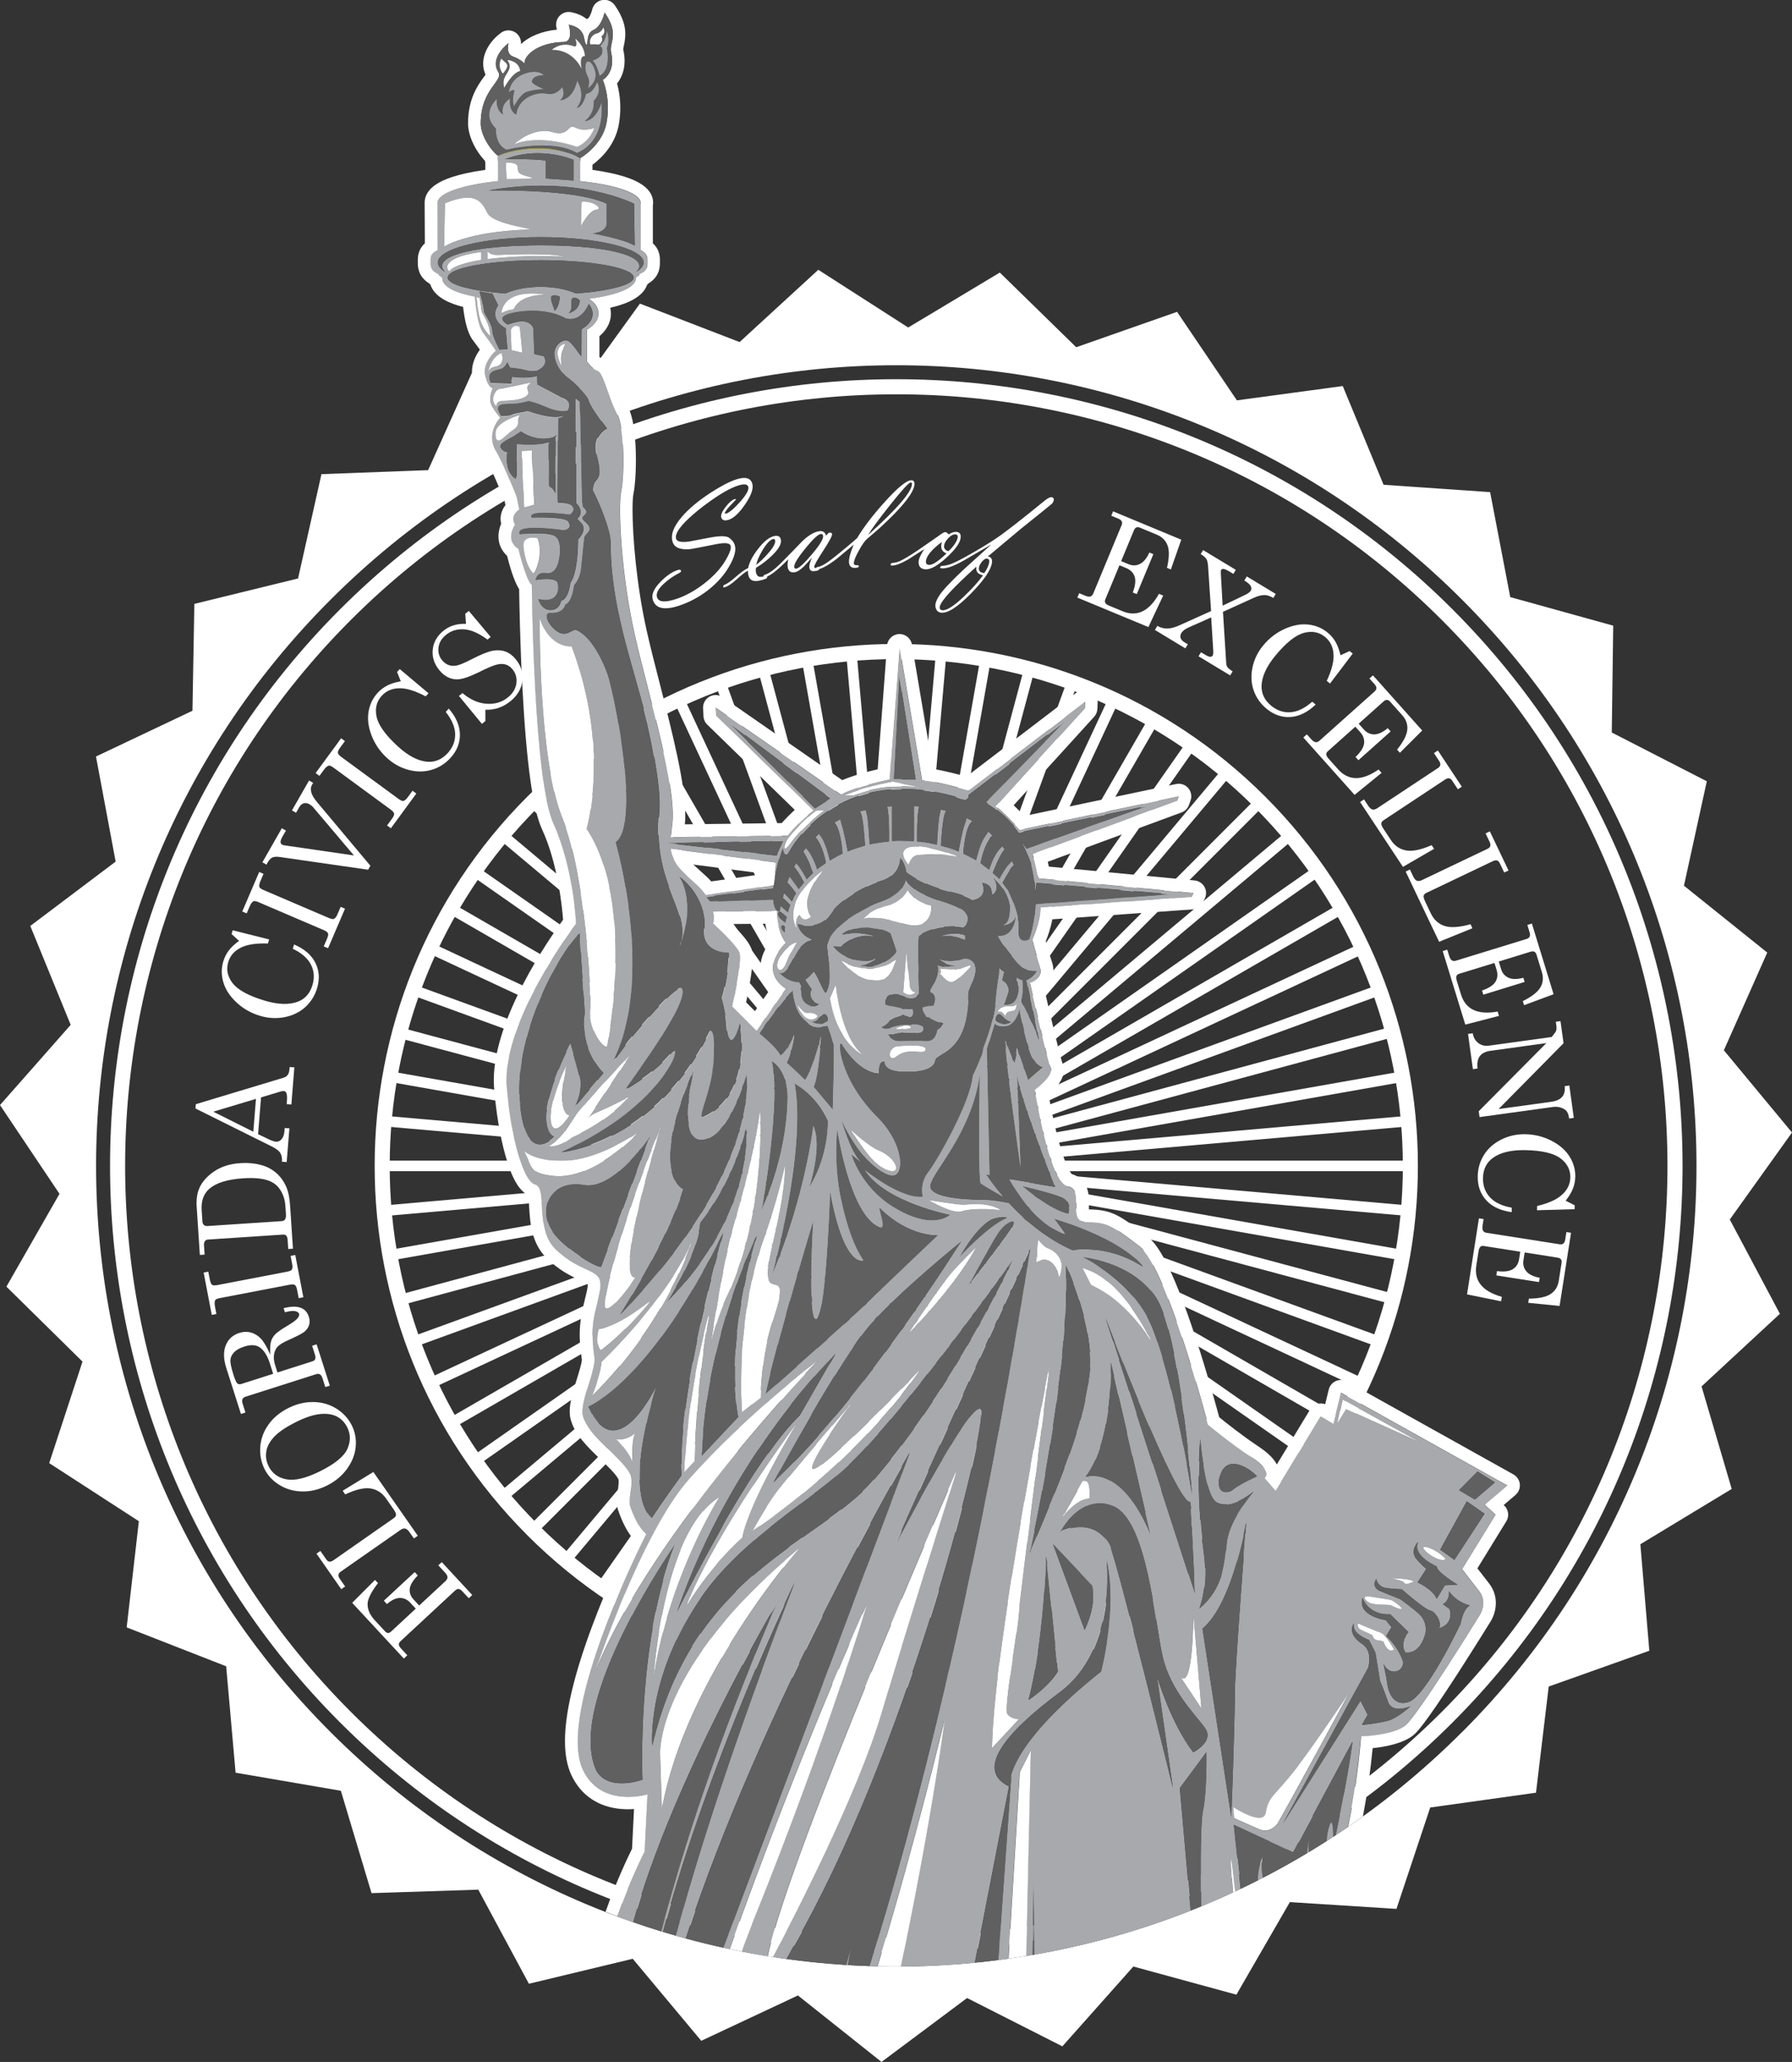 <?xml version="1.0" encoding="UTF-8"?><svg id="Layer_2" xmlns="http://www.w3.org/2000/svg" viewBox="0 0 433.71 498.75"><rect x="0" y="0" width="433.71" height="498.75" fill="#333333" stroke="none"/><defs><style>.cls-1{fill:#fff;}.cls-2{fill:#a7a9ac;}.cls-3{fill:#e0922f;}.cls-4{fill:#fff22d;}.cls-5{fill:none;}.cls-6{fill:#606060;}</style></defs><g id="base_seal"><path class="cls-1" d="M418.67,294.96l15.04-21.02-16.49-19.89,10.5-23.64-20.16-16.17,5.53-25.26-23-11.8,.35-25.84-24.92-6.91-4.87-25.39-25.79-1.78-9.88-23.88-25.62,3.46-14.48-21.41-24.41,8.56-18.49-18.06-22.17,13.29-21.76-13.96-19.05,17.48-24.12-9.3-15.15,20.95-25.49-4.25-10.62,23.58-25.82,.97-5.66,25.23-25.1,6.15-.46,25.85-23.35,11.07,4.76,25.42-20.66,15.56,9.78,23.93L0,267.3l14.4,21.47-12.85,22.45,18.42,18.13-8.06,24.56,21.7,14.05-2.95,25.68,24.08,9.41,2.28,25.74,25.48,4.37,7.42,24.76,25.84-.84,12.25,22.76,25.13-6.04,16.58,19.84,23.4-10.97,20.23,16.08,20.71-15.46,23.06,11.69,17.18-19.31,24.94,6.81,12.94-22.39,25.8,1.64,8.17-24.52,25.6-3.58,3.08-25.68,24.35-8.66-2.17-25.76,22.11-13.38-7.3-24.8,18.96-17.56-12.14-22.83Zm-64.81,123.99c-75.62,75.63-198.25,75.63-273.88,0C4.35,343.33,4.34,220.71,79.99,145.07c75.63-75.64,198.25-75.63,273.88,0,75.63,75.64,75.63,198.25,0,273.89Z"/><path class="cls-1" d="M82.3,416.63c-74.22-74.22-74.22-195.01,0-269.24,74.23-74.22,195.02-74.22,269.25,0,74.23,74.23,74.23,195.02,0,269.25-74.22,74.22-195,74.22-269.25-.01ZM348.97,149.98c-72.81-72.81-191.27-72.8-264.08,0-72.81,72.81-72.81,191.26,0,264.07,72.81,72.81,191.27,72.81,264.08,0,72.8-72.81,72.8-191.27,0-264.07Z"/></g><g id="rays"><polygon class="cls-1" points="303.65 370.55 128.41 195.3 130.22 193.49 305.46 368.74 303.65 370.55"/><polygon class="cls-1" points="130.22 370.54 128.41 368.74 303.64 193.49 305.46 195.3 130.22 370.54"/><polygon class="cls-1" points="121.18 203.34 122.83 201.39 312.67 360.68 311.03 362.65 121.18 203.34"/><polygon class="cls-1" points="136.3 376.12 295.6 186.27 297.56 187.92 138.25 377.76 136.3 376.12"/><rect class="cls-1" x="215.65" y="158.1" width="2.56" height="247.82" transform="translate(-138.48 298.46) rotate(-55.08)"/><polygon class="cls-1" points="144.8 382.79 286.95 179.78 289.06 181.24 146.91 384.26 144.8 382.79"/><polygon class="cls-1" points="108.98 221.17 110.25 218.95 324.88 342.86 323.61 345.08 108.98 221.17"/><polygon class="cls-1" points="153.87 388.7 277.77 174.06 279.99 175.34 156.08 389.96 153.87 388.7"/><rect class="cls-1" x="215.65" y="158.11" width="2.56" height="247.81" transform="translate(-130.4 359.21) rotate(-64.96)"/><polygon class="cls-1" points="163.4 393.78 268.13 169.17 270.46 170.26 165.73 394.86 163.4 393.78"/><polygon class="cls-1" points="100.06 240.84 100.93 238.44 333.82 323.2 332.92 325.6 100.06 240.84"/><polygon class="cls-1" points="173.35 398.01 258.1 165.14 260.51 166.02 175.74 398.89 173.35 398.01"/><polygon class="cls-1" points="96.91 251.18 97.58 248.71 336.95 312.85 336.28 315.32 96.91 251.18"/><polygon class="cls-1" points="183.62 401.38 247.76 161.99 250.23 162.66 186.1 402.04 183.62 401.38"/><polygon class="cls-1" points="94.68 261.76 95.12 259.25 339.18 302.26 338.73 304.8 94.68 261.76"/><polygon class="cls-1" points="194.16 403.83 237.18 159.76 239.7 160.2 196.67 404.27 194.16 403.83"/><polygon class="cls-1" points="93.37 272.49 93.6 269.94 340.47 291.54 340.25 294.08 93.37 272.49"/><polygon class="cls-1" points="204.86 405.34 226.46 158.46 229 158.69 207.4 405.57 204.86 405.34"/><rect class="cls-1" x="93.01" y="280.74" width="247.83" height="2.55"/><polygon class="cls-1" points="93.6 294.1 93.37 291.54 340.25 269.94 340.49 272.49 93.6 294.1"/><polygon class="cls-1" points="226.46 405.57 204.86 158.69 207.39 158.46 228.99 405.34 226.46 405.57"/><polygon class="cls-1" points="95.11 304.8 94.68 302.26 338.73 259.24 339.18 261.76 95.11 304.8"/><rect class="cls-1" x="215.65" y="158.1" width="2.56" height="247.83" transform="translate(-45.67 41.95) rotate(-10)"/><rect class="cls-1" x="93.02" y="280.74" width="247.82" height="2.56" transform="translate(-66.01 66.3) rotate(-15.11)"/><polygon class="cls-1" points="247.76 402.04 183.62 162.65 186.1 161.99 250.23 401.38 247.76 402.04"/><polygon class="cls-1" points="100.93 325.6 100.04 323.2 332.92 238.44 333.8 240.84 100.93 325.6"/><polygon class="cls-1" points="258.1 398.89 173.35 166.02 175.74 165.14 260.51 398.01 258.1 398.89"/><polygon class="cls-1" points="105.17 335.55 104.09 333.22 328.68 228.49 329.77 230.81 105.17 335.55"/><polygon class="cls-1" points="268.13 394.86 163.4 170.26 165.73 169.18 270.46 393.78 268.13 394.86"/><polygon class="cls-1" points="110.25 345.09 108.98 342.86 323.6 218.96 324.88 221.17 110.25 345.09"/><polygon class="cls-1" points="277.77 389.96 153.87 175.34 156.08 174.06 279.99 388.7 277.77 389.96"/><rect class="cls-1" x="93.02" y="280.73" width="247.82" height="2.56" transform="translate(-122.47 175.26) rotate(-34.97)"/><polygon class="cls-1" points="286.95 384.25 144.8 181.25 146.91 179.78 289.06 382.78 286.95 384.25"/><polygon class="cls-1" points="122.83 362.65 121.19 360.68 311.03 201.39 312.67 203.34 122.83 362.65"/><polygon class="cls-1" points="295.6 377.76 136.3 187.92 138.25 186.27 297.56 376.12 295.6 377.76"/><polygon class="cls-1" points="170.81 211.86 170.81 211.86 170.81 211.86 170.81 211.86"/><polygon class="cls-1" points="170.81 211.86 170.81 211.86 170.81 211.86 170.81 211.86"/><polygon class="cls-1" points="170.81 211.86 170.81 211.86 170.81 211.86 170.81 211.86 170.81 211.86"/><polygon class="cls-1" points="170.81 211.86 170.81 211.86 170.82 211.86 170.81 211.86"/><path class="cls-1" d="M127.61,371.33c-49.25-49.24-49.24-129.38,0-178.62,49.24-49.26,129.37-49.26,178.62,0,49.25,49.24,49.25,129.38,0,178.62-49.25,49.25-129.38,49.25-178.63,0Zm176.05-176.04c-47.82-47.82-125.64-47.82-173.46,0-47.84,47.83-47.84,125.64,0,173.47,47.82,47.82,125.64,47.82,173.46,0,47.82-47.83,47.82-125.64,0-173.47Z"/><rect class="cls-1" x="215.65" y="158.1" width="2.55" height="247.82"/></g><g id="text"><g><path class="cls-1" d="M97.73,401.17l-12.49-13.47,5.52-5.54,.72,.77c-1.65,2.17-2.49,3.84-2.51,5.02-.04,1.35,.55,2.69,1.77,4l2.46,2.65c.24,.26,.48,.39,.72,.4,.23,0,.47-.11,.72-.34l5.99-5.55-1.32-1.42c-.73-.79-1.58-1.18-2.54-1.17-.96,.01-2,.51-3.12,1.48l-.75-.81,7.47-6.92,.75,.81c-1.19,1.2-1.84,2.28-1.95,3.22-.11,.95,.21,1.82,.96,2.63l1.32,1.42,6.32-5.86c.37-.35,.55-.68,.54-1-.01-.32-.22-.7-.63-1.14l-1.6-1.72,.84-.78,7.38,7.96-.84,.78-1.58-1.7c-.32-.34-.61-.52-.89-.54-.27-.02-.57,.12-.88,.41l-13.16,12.21c-.3,.28-.44,.55-.42,.82s.2,.6,.55,.98l1.5,1.62-.84,.78Z"/><path class="cls-1" d="M82.59,384.4l-5.99-8.59,.94-.66,1.43,2.05c.23,.33,.48,.51,.76,.54,.28,.04,.6-.08,.97-.33l14.61-10.2c.35-.24,.53-.52,.54-.81,0-.3-.19-.74-.6-1.33l-1.81-2.6c-.97-1.38-2.22-2.19-3.75-2.43-1.54-.24-3.58,.24-6.14,1.43l-.61-.88,7.42-4.54,10.76,15.43-.94,.65-1.06-1.51c-.36-.52-.71-.81-1.06-.88-.34-.07-.73,.04-1.16,.35l-14.46,10.09c-.31,.22-.48,.47-.52,.75-.04,.29,.07,.6,.3,.94l1.31,1.88-.94,.65Z"/><path class="cls-1" d="M64.02,355.33c-.84-1.71-1.18-3.53-1.02-5.47,.17-1.94,.84-3.72,2.04-5.36,1.19-1.64,2.8-2.95,4.82-3.95,2.02-.99,4.05-1.47,6.09-1.42,2.04,.05,3.88,.59,5.52,1.63,1.64,1.04,2.87,2.39,3.69,4.05,.8,1.63,1.11,3.37,.92,5.23-.19,1.86-.9,3.63-2.13,5.31-1.23,1.68-2.86,3.02-4.87,4.01-1.99,.98-3.99,1.45-6.01,1.4-2.02-.05-3.83-.57-5.46-1.58-1.62-1-2.82-2.29-3.6-3.86Zm.95-.74c.88,1.78,2.33,2.86,4.35,3.24,2.02,.38,4.71-.26,8.05-1.91,3.62-1.79,5.85-3.59,6.68-5.4,.83-1.82,.83-3.56,.01-5.23-.58-1.17-1.4-2.04-2.46-2.62-1.07-.57-2.41-.79-4.04-.64-1.63,.15-3.56,.77-5.78,1.87-2.43,1.2-4.2,2.38-5.33,3.54-1.12,1.17-1.79,2.37-1.99,3.6-.21,1.24-.03,2.42,.52,3.54Z"/><path class="cls-1" d="M58.31,342.01l-3.54-11.11c-.69-2.15-.73-3.98-.13-5.48,.6-1.5,1.7-2.5,3.29-3.01,.95-.3,1.87-.34,2.76-.1,.89,.23,1.7,.72,2.43,1.47,.72,.75,1.49,2.04,2.28,3.88-.06-1.5,0-2.57,.2-3.21,.2-.64,.54-1.21,1.01-1.7,.48-.5,1.54-1.24,3.18-2.21,1.18-.7,1.95-1.29,2.31-1.77,.28-.37,.37-.7,.28-.99-.1-.3-.4-.51-.93-.63-.52-.12-1.35-.03-2.49,.27l-.32-.99c3.36-.87,5.39-.17,6.11,2.08,.23,.71,.24,1.38,.05,2.01-.19,.63-.6,1.19-1.21,1.68-.46,.37-1.76,1.04-3.9,2-1.24,.56-2.09,1.08-2.53,1.57-.44,.49-.72,1.12-.84,1.89s-.03,1.63,.27,2.56l.56,1.76,8.45-2.69c.36-.11,.58-.29,.67-.52,.11-.29,.09-.68-.07-1.18l-.66-2.07,1.09-.35,3.19,9.99-1.09,.35-.67-2.11c-.15-.47-.35-.78-.6-.94s-.54-.19-.86-.09l-17.2,5.48c-.37,.12-.61,.32-.72,.6-.11,.28-.1,.65,.05,1.11l.67,2.11-1.09,.35Zm7.8-9.71l-.81-2.55c-.54-1.71-1.29-2.94-2.24-3.7-.95-.76-2.25-.88-3.9-.35-1.13,.36-1.97,.83-2.51,1.4-.54,.57-.84,1.19-.89,1.86-.05,.67,.2,1.87,.75,3.61,.36,1.14,.67,1.83,.92,2.05s.56,.27,.95,.15l7.74-2.47Z"/><path class="cls-1" d="M51.25,318.05l-1.96-10.23,1.12-.22,.34,1.75c.15,.78,.34,1.25,.57,1.42,.23,.17,.67,.19,1.3,.07l16.79-3.22c.67-.13,1.07-.3,1.21-.51,.18-.28,.22-.74,.09-1.37l-.38-1.96,1.13-.22,1.96,10.23-1.13,.22-.37-1.93c-.13-.68-.31-1.1-.55-1.26s-.69-.18-1.36-.05l-16.79,3.22c-.64,.12-1.02,.29-1.13,.5-.17,.32-.19,.86-.05,1.61l.33,1.74-1.13,.22Z"/><path class="cls-1" d="M48.37,303.54l-.77-11.64c-.11-1.73,.09-3.21,.62-4.46,.67-1.55,1.87-2.92,3.6-4.09s3.82-1.84,6.28-2c2.03-.13,3.88,.06,5.55,.58,1.28,.4,2.42,1.06,3.42,1.98,1,.93,1.78,2.09,2.34,3.48,.42,1.04,.68,2.45,.8,4.23l.69,10.42-1.14,.08-.14-2.13c-.04-.54-.15-.91-.33-1.1-.19-.2-.46-.28-.83-.26l-18.14,1.2c-.32,.02-.56,.15-.73,.39s-.25,.55-.22,.95l.15,2.3-1.14,.08Zm.6-8.24c.03,.46,.15,.79,.36,.99,.21,.21,.5,.29,.89,.27l17.98-1.19c.36-.02,.63-.17,.8-.44,.17-.27,.24-.7,.2-1.31l-.13-1.92c-.11-1.72-.66-3.19-1.62-4.42-.65-.8-1.52-1.39-2.61-1.76-1.48-.5-3.49-.67-6.03-.5-3.76,.25-6.47,1.09-8.13,2.51-1.4,1.22-2.02,2.95-1.87,5.2l.17,2.56Z"/><path class="cls-1" d="M47.31,268.11l.08-1.02,21.24-6.41c.86-.26,1.33-.89,1.41-1.89l.06-.7,1.14,.09-.72,8.98-1.14-.09,.06-.72c.08-.93,.03-1.6-.15-2-.12-.28-.33-.42-.62-.45-.17-.01-.36,0-.56,.06l-4.93,1.48-.72,8.9,2.65,1.27c.71,.33,1.28,.52,1.7,.55,.5,.04,.94-.16,1.33-.59,.39-.43,.63-1.09,.7-1.97l.06-.76,1.14,.09-.66,8.16-1.14-.09c.07-.87-.07-1.58-.41-2.12-.34-.54-1.02-1.06-2.06-1.57l-18.48-9.19Zm4.3,.79l9.7,4.85,.64-7.95-10.34,3.1Z"/><path class="cls-1" d="M57.84,227.57l-1.79-1.63,.27-.92,8.82,2.22-.29,.98c-2.64-.09-4.68,.19-6.14,.81-1.81,.78-2.97,2-3.47,3.68-.54,1.81-.17,3.53,1.1,5.16,1.28,1.62,3.85,3.01,7.71,4.17,3.25,.97,5.92,1.05,8.02,.26,1.78-.68,2.96-2.03,3.56-4.04,.52-1.76,.4-3.4-.37-4.92-.77-1.53-2.24-2.81-4.4-3.85l.31-1.04c2.49,1.07,4.2,2.54,5.15,4.42,.95,1.88,1.09,3.93,.43,6.15-.54,1.8-1.49,3.32-2.84,4.56-1.36,1.24-3.02,2.05-4.99,2.45-1.97,.39-3.97,.29-6-.32-2.15-.64-4.04-1.71-5.65-3.21-1.62-1.5-2.68-3.11-3.2-4.85-.52-1.74-.53-3.45-.02-5.12,.28-.94,.71-1.8,1.29-2.58s1.42-1.57,2.51-2.37Z"/><path class="cls-1" d="M58.63,220.49l4.1-9.57,1.05,.45-.7,1.64c-.31,.73-.42,1.23-.32,1.5,.1,.27,.45,.53,1.04,.78l15.72,6.73c.63,.27,1.06,.35,1.29,.25,.31-.13,.59-.49,.85-1.08l.79-1.84,1.05,.45-4.1,9.57-1.05-.45,.78-1.81c.27-.64,.36-1.09,.25-1.36s-.47-.54-1.1-.8l-15.72-6.73c-.6-.26-1-.33-1.22-.22-.33,.17-.64,.6-.94,1.31l-.7,1.63-1.05-.45Z"/><path class="cls-1" d="M63.49,208.6l4.72-8.26,.99,.57-.82,1.43c-.34,.59-.5,1.04-.48,1.33,.02,.29,.15,.51,.39,.64,.19,.11,.5,.18,.94,.22l.34,.05,16.09,2.34-9.93-11.73c-.2-.23-.47-.45-.83-.65-.49-.28-.96-.36-1.4-.23s-.8,.45-1.09,.95l-.76,1.34-.99-.57,4.14-7.24,.99,.57-.33,.58c-.25,.44-.29,1-.13,1.68,.17,.68,.62,1.46,1.38,2.36l12.93,15.43-.55,.96-21.48-3.09c-.72-.09-1.28-.05-1.69,.14-.4,.19-.76,.55-1.07,1.09l-.36,.64-.99-.57Z"/><path class="cls-1" d="M76.4,186.98l6.16-8.4,.92,.68-1.06,1.44c-.47,.64-.69,1.1-.65,1.39,.04,.29,.31,.62,.83,1l13.79,10.11c.55,.4,.95,.58,1.2,.54,.33-.06,.69-.35,1.07-.86l1.18-1.61,.92,.68-6.16,8.4-.92-.68,1.16-1.59c.41-.56,.59-.98,.55-1.26-.05-.28-.34-.63-.89-1.03l-13.79-10.11c-.53-.39-.9-.55-1.14-.49-.36,.09-.76,.44-1.21,1.06l-1.05,1.43-.92-.68Z"/><path class="cls-1" d="M97,164.8l-.9-2.25,.65-.71,6.96,5.85-.69,.75c-2.34-1.23-4.3-1.88-5.88-1.95-1.97-.09-3.55,.5-4.73,1.79-1.28,1.4-1.7,3.1-1.26,5.12,.44,2.02,2.15,4.39,5.12,7.12,2.5,2.29,4.87,3.54,7.1,3.73,1.9,.16,3.55-.53,4.97-2.07,1.24-1.35,1.84-2.88,1.82-4.59-.03-1.71-.79-3.51-2.28-5.39l.73-.8c1.77,2.05,2.67,4.12,2.7,6.23,.03,2.1-.73,4.01-2.3,5.72-1.27,1.39-2.79,2.34-4.55,2.86-1.76,.52-3.61,.53-5.56,.02-1.94-.51-3.7-1.48-5.26-2.91-1.66-1.52-2.89-3.31-3.69-5.36-.8-2.05-1.05-3.97-.76-5.76,.29-1.79,1.03-3.33,2.22-4.62,.66-.72,1.42-1.3,2.29-1.75,.87-.45,1.96-.79,3.29-1.04Z"/><path class="cls-1" d="M112.79,150.87l-.19-2.39,.86-.71,5.3,6.3-.78,.64c-2.09-1.55-3.98-2.38-5.67-2.49-1.69-.11-3.16,.35-4.4,1.37-1.04,.85-1.63,1.86-1.78,3.03-.15,1.16,.14,2.2,.88,3.09,.46,.56,.99,.94,1.59,1.16s1.25,.25,1.97,.1c.72-.15,1.89-.64,3.52-1.48,2.29-1.18,4-1.87,5.14-2.08,1.14-.21,2.17-.15,3.1,.19,.92,.34,1.75,.95,2.47,1.83,1.29,1.57,1.84,3.31,1.63,5.21-.21,1.9-1.15,3.54-2.82,4.92-1.8,1.48-3.84,2.19-6.13,2.12v2.72l-.84,.7-5.56-6.76,.85-.7c1.86,1.59,3.81,2.45,5.84,2.59s3.77-.39,5.21-1.58c1.16-.96,1.83-2.08,2-3.37s-.15-2.43-.96-3.41c-.46-.56-1-.93-1.62-1.13-.62-.19-1.35-.19-2.18,.02-.83,.2-2.3,.82-4.38,1.86-2.3,1.13-4.03,1.7-5.2,1.71-1.64,0-3.07-.73-4.28-2.19-1.26-1.53-1.81-3.19-1.63-4.97,.17-1.78,1.02-3.3,2.55-4.56,.73-.6,1.53-1.04,2.41-1.33s1.91-.41,3.12-.39Z"/><path class="cls-1" d="M177.83,131.85c.38,1.17-.03,2.82-1.24,4.96-1.26,2.24-3.02,4.23-5.29,5.99-2.15,1.66-4.5,2.9-7.06,3.74-3.47,1.13-5.55,.66-6.23-1.42-.41-1.24,.2-2.7,1.82-4.36,1.41-1.46,2.81-2.42,4.2-2.88,.45-.15,.72-.08,.8,.19,.06,.19-.13,.39-.56,.6-1.26,.64-2.42,1.44-3.48,2.4-1.49,1.33-2.08,2.47-1.77,3.42,.38,1.16,1.91,1.29,4.61,.41,2.19-.72,4.4-1.92,6.62-3.61,2.27-1.73,4-3.56,5.18-5.48,1.15-1.87,1.61-3.15,1.39-3.83-.22-.67-1.44-.77-3.67-.32-3.69,.75-5.77,1.14-6.22,1.18-2.32,.18-3.7-.4-4.13-1.73-.55-1.69,.18-3.71,2.2-6.07,1.65-1.93,3.93-3.85,6.83-5.75,2.55-1.67,4.66-2.77,6.34-3.32,2.15-.7,3.44-.39,3.88,.94,.38,1.15-.18,2.82-1.67,5.02-1.44,2.13-2.77,3.39-4,3.79-.98,.32-1.58,.14-1.81-.53-.19-.57,.16-1.42,1.03-2.55,.83-1.07,1.55-1.7,2.15-1.9,.21-.07,.33-.04,.38,.09l-1.39,1.47c-.92,.98-1.36,1.62-1.31,1.91,.08,.06,.19,.07,.32,.02,.79-.26,1.91-1.2,3.37-2.84,1.55-1.74,2.21-2.97,1.97-3.69-.21-.63-1.08-.7-2.6-.2-1.75,.57-4.05,1.88-6.89,3.92-1.92,1.38-3.56,2.71-4.93,4-2.37,2.23-3.38,3.87-3.03,4.93,.22,.68,1.27,.89,3.14,.64l5.48-1.04c2.15-.36,3.55-.32,4.19,.12,.71,.51,1.17,1.09,1.39,1.76Z"/><path class="cls-1" d="M181,138.04c-.53,.25-1.48,.99-2.84,2.21-1.21,1.07-2.16,1.68-2.87,1.83-.14,.03-.22-.03-.25-.18-.04-.21,.08-.37,.36-.47,.66-.26,1.54-.88,2.64-1.86,1.21-1.07,2.22-1.79,3.04-2.18,.26-1.36,1.05-2.89,2.38-4.6,1.41-1.83,2.72-2.87,3.94-3.13,.9-.19,1.43,.1,1.59,.86,.21,1-.51,2.29-2.16,3.87-1.21,1.17-2.49,2.15-3.85,2.95-.08,.39-.08,.78,0,1.17,.12,.58,.41,.92,.85,1.01,.22,.04,.62,0,1.19-.09,.41-.07,.63-.02,.67,.17,.06,.29-.6,.58-1.99,.87-1.47,.31-2.33-.17-2.6-1.44-.06-.29-.09-.62-.08-.99Zm2.03-1.41c.93-.72,1.87-1.64,2.84-2.74,1.29-1.45,1.87-2.51,1.73-3.18-.06-.27-.21-.38-.46-.33-.73,.15-1.58,1.04-2.56,2.65-.87,1.46-1.38,2.66-1.55,3.6Z"/><path class="cls-1" d="M190.81,135.26c-2.73,2.78-4.67,4.25-5.82,4.4-.14,.02-.22-.05-.23-.2-.03-.21,.09-.36,.36-.44,1.05-.31,2.42-1.32,4.12-3.05l1.98-2.01,3.17-3.27c1.47-1.32,2.78-2.06,3.93-2.21,.85-.11,1.39,.26,1.6,1.1,.39-.48,.67-.73,.84-.75,.38-.05,.58,.08,.62,.39,.05,.4-.67,1.73-2.15,4s-2.21,3.57-2.16,3.9c.03,.24,.23,.33,.61,.3,.38-.04,.58,.04,.6,.23,.03,.23-.34,.4-1.12,.5-.76,.1-1.19-.19-1.27-.86-.07-.54,.14-1.34,.63-2.41l-1.89,2.07c-.94,.91-1.71,1.4-2.33,1.48-.98,.13-1.53-.31-1.66-1.3-.07-.55-.02-1.17,.16-1.86Zm7.84-6.1c-.67,.09-1.93,1.27-3.78,3.55s-2.73,3.75-2.64,4.43c.04,.31,.21,.44,.5,.4,.65-.08,1.91-1.25,3.8-3.49,1.88-2.24,2.78-3.71,2.69-4.39-.05-.38-.24-.54-.57-.5Z"/><path class="cls-1" d="M206.61,131.75l-4.09,3.41c-2.21,1.69-3.85,2.56-4.92,2.61-.14,0-.21-.06-.22-.19-.01-.21,.19-.36,.61-.45,.48-.09,1.02-.33,1.64-.7,.74-.44,1.98-1.38,3.74-2.83,1.28-1.03,2.63-2.17,4.05-3.41,1.58-2.64,3.79-5.54,6.63-8.69,3.16-3.5,5.3-5.27,6.44-5.33,.53-.03,.81,.24,.83,.8,.07,1.44-1.5,3.84-4.73,7.19-2.04,2.1-4.27,4.15-6.7,6.15-.56,.47-1.24,1.43-2.04,2.89-.83,1.49-1.23,2.54-1.2,3.14,.02,.29,.34,.41,.97,.38,.15,0,.23,.08,.24,.26,.01,.22-.28,.35-.88,.38-.95,.05-1.45-.41-1.5-1.37-.05-.94,.33-2.35,1.13-4.23Zm13.79-15.04c-.45,.02-2.13,1.86-5.04,5.52-2.77,3.5-4.53,5.89-5.27,7.19,7.18-6.47,10.72-10.62,10.63-12.44,0-.18-.12-.27-.32-.26Z"/><path class="cls-1" d="M223.7,132.82l-3.75,2.41c-1.91,1.11-3.31,1.63-4.2,1.56-.14-.01-.2-.09-.19-.23,.02-.22,.14-.35,.38-.38,.71-.07,1.32-.22,1.83-.45,.9-.4,2.37-1.28,4.43-2.66l4.83-3.35c.93-.69,1.5-1.03,1.69-1.02,.29,.02,.59,.21,.91,.56,.7-.45,1.31-.65,1.82-.61,.78,.06,1.13,.51,1.06,1.35-.1,1.25-1.24,2.86-3.4,4.85-2.2,2.01-3.93,2.96-5.17,2.86-1.17-.1-1.7-.76-1.6-1.98,.05-.64,.51-1.61,1.36-2.91Zm4.31-1.77c-2.5,1.85-3.8,3.42-3.91,4.7-.05,.55,.2,.85,.72,.89,.86,.07,2.28-.86,4.27-2.79-.94-.31-1.37-.97-1.29-1.97,.02-.26,.09-.54,.2-.83Zm1.51,2.28c.46-.37,.92-.88,1.41-1.53,.53-.75,.82-1.37,.86-1.84,.04-.44-.14-.67-.51-.7-.56-.05-1.15,.26-1.78,.92-.63,.66-.96,1.28-1.01,1.85-.05,.64,.29,1.08,1.03,1.3Z"/><path class="cls-1" d="M239.92,131.7l-6.51,3.79c-2.59,1.5-4.49,2.15-5.69,1.96-.14-.02-.19-.11-.17-.26,.03-.19,.2-.29,.5-.31,.46-.02,.97-.11,1.54-.27,.96-.24,2.85-1.18,5.67-2.81,2.31-1.32,4.22-2.49,5.73-3.5,2.05-1.36,6-4.43,11.85-9.2,.75-.61,1.31-.89,1.67-.83,.42,.07,.6,.31,.53,.73-.05,.28-.2,.57-.47,.87l-3.38,2.75-3.95,3.16-8.15,6.82c.81,.12,1.13,.66,.97,1.62-.28,1.76-2,4.23-5.14,7.42-3.25,3.29-5.67,4.8-7.24,4.55-.48-.08-.82-.32-1.05-.73-.22-.41-.3-.86-.22-1.34,.09-.56,.39-1.24,.91-2.05,.81-1.26,2.81-3.4,6.01-6.4l6.58-5.96Zm-2.01,7.45c-1.25-.23-1.79-.92-1.6-2.09-5.69,5.12-8.64,8.35-8.86,9.69-.08,.5,.1,.78,.54,.85,1.04,.17,2.81-.94,5.32-3.32,2.02-1.93,3.55-3.64,4.6-5.13Zm.31-.53c.67-.97,1.07-1.84,1.19-2.6,.08-.53-.08-.83-.5-.9-.37-.06-.79,.19-1.25,.74-.42,.51-.66,.98-.73,1.4-.12,.75,.21,1.19,1.01,1.31l.29,.05Z"/><path class="cls-1" d="M269.37,123.68l16.53,6.86-2.52,7.2-.94-.39c.55-2.38,.6-4.17,.15-5.39-.45-1.22-1.32-2.1-2.63-2.64l-4.08-1.69c-.33-.14-.61-.15-.86-.04-.24,.11-.44,.35-.59,.71l-3.08,7.43,1.79,.74c.96,.4,1.87,.38,2.76-.06,.88-.44,1.64-1.36,2.27-2.76l.97,.4-4.01,9.66-.97-.4c.62-1.62,.76-2.9,.45-3.84-.32-.94-1-1.63-2.04-2.06l-1.63-.68-3.44,8.29c-.13,.3-.12,.57,.02,.82,.14,.24,.44,.46,.91,.66l3.23,1.34c3.5,1.45,6.45,.05,8.84-4.2l1.02,.42-3.58,7.62-17.19-7.13,.44-1.06,1.42,.59c.55,.23,.98,.3,1.29,.2,.31-.1,.53-.33,.69-.7l6.86-16.53c.15-.37,.17-.68,.04-.94-.12-.26-.4-.48-.82-.65l-1.71-.71,.44-1.06Z"/><path class="cls-1" d="M291.17,133.05l7.93,4.79-.59,.98-.93-.56c-.67-.4-1.15-.62-1.44-.64-.29-.02-.49,.06-.59,.23-.08,.13-.1,.46-.07,.97l.43,7.68,5.44-2.6c.7-.34,1.16-.68,1.36-1.01,.2-.34,.21-.71,.02-1.1-.19-.39-.72-.85-1.57-1.38l.59-.98,7.01,4.23-.59,.98c-.76-.46-1.44-.69-2.05-.7-.81-.01-1.69,.2-2.64,.65l-7.49,3.4,.79,12.49c.02,.36,.13,.67,.32,.93,.19,.26,.6,.59,1.23,.98l-.59,.98-7.66-4.62,.59-.98,1.07,.64c.52,.31,.91,.46,1.18,.46,.27,0,.47-.11,.58-.3,.12-.2,.17-.57,.14-1.11l-.5-8.12-5.46,2.43c-.86,.38-1.44,.83-1.75,1.33-.26,.43-.32,.84-.19,1.23,.13,.39,.46,.75,.98,1.06l.76,.46-.59,.98-7.37-4.45,.59-.98c.78,.44,1.59,.65,2.43,.63,.83-.01,1.8-.27,2.9-.77l7.67-3.45-.72-10.76c-.06-.85-.19-1.46-.41-1.83-.22-.37-.68-.76-1.38-1.2l.59-.98Z"/><path class="cls-1" d="M324.45,158.49l2.2-1.01,.74,.61-5.49,7.25-.79-.65c1.11-2.4,1.66-4.39,1.65-5.97,0-1.97-.68-3.52-2.03-4.63-1.46-1.21-3.18-1.54-5.18-1-1.99,.54-4.28,2.37-6.85,5.47-2.16,2.61-3.28,5.04-3.37,7.28-.07,1.9,.71,3.52,2.32,4.86,1.41,1.17,2.97,1.7,4.68,1.58,1.71-.11,3.46-.96,5.26-2.55l.84,.69c-1.96,1.87-3.98,2.87-6.08,3.01-2.1,.14-4.04-.53-5.83-2.01-1.45-1.2-2.48-2.67-3.09-4.4s-.71-3.58-.3-5.55,1.28-3.77,2.64-5.4c1.44-1.73,3.16-3.05,5.16-3.95,2.01-.9,3.91-1.25,5.71-1.05,1.8,.2,3.38,.86,4.72,1.98,.75,.62,1.38,1.36,1.87,2.2,.49,.84,.89,1.92,1.21,3.24Z"/><path class="cls-1" d="M332.29,163.36l11.92,13.34-5.4,5.39-.68-.76c1.52-1.9,2.34-3.5,2.47-4.8,.13-1.29-.28-2.47-1.22-3.52l-2.95-3.3c-.24-.27-.49-.4-.76-.41-.27,0-.55,.12-.84,.39l-6,5.36,1.29,1.44c.69,.77,1.53,1.15,2.51,1.14,.98-.01,2.06-.51,3.24-1.5l.7,.79-7.8,6.97-.7-.79c1.26-1.19,1.95-2.28,2.07-3.27,.12-.99-.19-1.9-.94-2.74l-1.18-1.32-6.69,5.98c-.24,.22-.36,.46-.34,.74,.02,.28,.2,.61,.53,.99l2.33,2.6c2.53,2.83,5.79,2.84,9.79,.05l.73,.82-6.53,5.32-12.4-13.88,.85-.76,1.03,1.15c.4,.45,.76,.69,1.08,.74,.32,.04,.63-.07,.92-.33l13.35-11.92c.29-.26,.44-.54,.45-.83s-.15-.6-.45-.94l-1.23-1.38,.85-.76Z"/><path class="cls-1" d="M348.01,181.54l5.78,8.74-.95,.63-1.38-2.09c-.22-.33-.47-.52-.75-.56-.28-.04-.6,.06-.98,.31l-14.86,9.83c-.36,.24-.54,.5-.56,.8s.17,.75,.57,1.35l1.75,2.64c.93,1.41,2.16,2.25,3.69,2.52,1.53,.27,3.59-.15,6.17-1.28l.59,.89-7.53,4.36-10.38-15.69,.95-.63,1.02,1.54c.35,.53,.69,.83,1.03,.91,.34,.08,.73-.03,1.17-.32l14.71-9.73c.31-.21,.49-.45,.54-.74,.04-.29-.05-.6-.28-.95l-1.26-1.91,.95-.63Z"/><path class="cls-1" d="M360.59,201.11l4.51,9.45-1.04,.49-1.08-2.26c-.17-.36-.39-.58-.66-.66-.27-.08-.61-.02-1.01,.17l-16.08,7.67c-.39,.18-.61,.42-.67,.71s.07,.76,.38,1.42l1.37,2.86c.73,1.52,1.83,2.53,3.3,3.01,1.48,.48,3.57,.35,6.29-.41l.46,.97-8.06,3.27-8.09-16.98,1.03-.49,.79,1.67c.27,.57,.57,.92,.9,1.04s.73,.08,1.2-.15l15.92-7.59c.34-.16,.55-.38,.63-.66s.03-.6-.14-.98l-.99-2.07,1.03-.49Z"/><path class="cls-1" d="M370.75,223.39l5.26,17.1-7.15,2.65-.3-.98c2.18-1.09,3.59-2.2,4.25-3.32,.66-1.12,.78-2.36,.36-3.71l-1.3-4.23c-.11-.34-.28-.57-.51-.69s-.55-.12-.93,0l-7.69,2.37,.57,1.85c.3,.99,.91,1.68,1.81,2.08,.9,.4,2.09,.4,3.57,0l.31,1.01-10,3.08-.31-1.01c1.64-.56,2.72-1.26,3.24-2.1,.52-.85,.62-1.81,.29-2.88l-.52-1.69-8.58,2.64c-.31,.1-.52,.27-.62,.53-.1,.26-.08,.63,.07,1.12l1.03,3.34c1.11,3.62,4.07,5,8.87,4.13l.32,1.05-8.15,2.11-5.47-17.79,1.1-.34,.45,1.47c.18,.57,.4,.95,.67,1.12,.27,.17,.6,.2,.98,.08l17.1-5.26c.38-.12,.63-.31,.75-.57s.11-.61-.02-1.05l-.54-1.77,1.1-.34Z"/><path class="cls-1" d="M377.68,247l.74,5.34-15.72,15.92,12.72-1.75c1.28-.18,2.19-.6,2.72-1.27,.49-.61,.67-1.45,.55-2.51l1.13-.16,1.08,7.83-1.13,.16c-.11-.8-.3-1.38-.58-1.75-.28-.36-.73-.65-1.35-.87s-1.28-.27-1.98-.18l-17.77,2.45-.2-1.42,16.37-16.48-13.5,1.86c-1.22,.17-2.09,.6-2.61,1.3s-.7,1.69-.54,2.99l-1.13,.16-1.18-8.53,1.13-.16c.19,1.06,.66,1.86,1.4,2.4,.74,.53,1.6,.74,2.55,.6l15.15-2.09,.26-.31c.48-.58,.76-.98,.83-1.21,.1-.31,.12-.7,.06-1.16l-.14-1.01,1.13-.16Z"/><path class="cls-1" d="M378.94,290.44l2.17,1.09-.02,.96-9.09,.25,.02-1.02c2.56-.63,4.46-1.44,5.69-2.44,1.54-1.24,2.32-2.73,2.35-4.48,.03-1.89-.79-3.45-2.46-4.67s-4.52-1.86-8.55-1.93c-3.39-.05-5.98,.59-7.79,1.92-1.53,1.14-2.3,2.75-2.34,4.85-.03,1.83,.53,3.38,1.69,4.64,1.16,1.26,2.92,2.1,5.28,2.51l-.02,1.08c-2.68-.36-4.73-1.31-6.15-2.86s-2.11-3.49-2.07-5.81c.03-1.88,.53-3.6,1.5-5.16,.97-1.56,2.35-2.79,4.14-3.7,1.79-.91,3.75-1.35,5.86-1.32,2.25,.04,4.35,.56,6.31,1.56s3.42,2.27,4.39,3.8c.97,1.53,1.44,3.17,1.41,4.92-.02,.98-.2,1.92-.55,2.83-.35,.91-.94,1.9-1.77,2.96Z"/><path class="cls-1" d="M380.23,298.21l-2.77,17.68-7.59-.76,.16-1.01c2.44-.03,4.19-.4,5.28-1.13,1.08-.72,1.73-1.78,1.95-3.17l.69-4.37c.05-.35,0-.63-.16-.84-.16-.21-.44-.35-.83-.41l-7.95-1.25-.3,1.91c-.16,1.02,.08,1.91,.71,2.66,.63,.75,1.71,1.27,3.22,1.56l-.16,1.04-10.33-1.62,.16-1.04c1.72,.22,3,.06,3.84-.47,.84-.53,1.35-1.35,1.52-2.47l.27-1.75-8.87-1.39c-.32-.05-.58,.02-.79,.21-.2,.19-.35,.53-.43,1.04l-.54,3.45c-.59,3.75,1.47,6.28,6.17,7.6l-.17,1.09-8.25-1.68,2.88-18.39,1.13,.18-.24,1.52c-.09,.59-.05,1.03,.11,1.3,.17,.27,.45,.44,.84,.5l17.68,2.77c.39,.06,.7,0,.92-.18s.37-.5,.44-.95l.29-1.82,1.13,.18Z"/></g></g><g id="statue"><path class="cls-2" d="M340.09,417.4c3.03-2.42,18-26.7,18-26.7,0,0,2.02-3.03-.2-5.87-2.23-2.83-4.05-5.26-4.05-5.26l8.09-13.15-2.63-2.43,5.46-4.65-40.26-22.46-1.82,7.49-3.04-1.82-10.92,18.01-2.63-3.03s2.23-1.42-3.24-5.06c-5.46-3.64-10.52-7.89-10.52-7.89,0,0-9.91-38.03-16.58-43.09-6.68-5.06-7.69-5.87-12.74-5.87s-.2-7.69-4.65-8.7c-4.45-1.01-7.89-23.26-7.89-23.26,0,0,4.65-3.44,3.84-5.26-.81-1.82-5.06-20.63-5.06-20.63,0,0,3.44-1.01,2.43-4.05-1.01-3.03-1.82-6.27-1.82-6.27,0,0,2.02-4.25,2.02-7.89l36.48-2.58,.46-.93-37.55-3.57s-.81-4.45-1.41-5.87l35.02-12.91,.38-1.05-38.44,8.09s-4.25-4.65-5.87-5.66l21.58-23.72,.07-1.57-28.12,21.45s-8.09-2.43-11.33-2.43l-5.46-32.37-2.43,32.16s-8.09,1.62-11.73,3.64l-30.35-21.04,.11,1.95,23.56,22.94s-3.04,2.23-6.27,6.07l-28.22,.36c.05-.88,.15-1.87,.3-2.98,1.21-9.1-5.87-31.76-9.1-46.12-3.24-14.36-4.05-30.75-3.24-34.59,.81-3.85,.81-15.58-1.01-18.81-1.82-3.24-3.24-9.91-4.65-10.32-1.41-.4-2.63-2.22-2.63-2.22v-7.69s2.78-1.44,2.78-3.89-2.39-3.57-2.39-3.57c7.52-.98,11.44-2.86,11.44-5.02,0-.32,1.05-.63,.83-.94,2.01-.89,1.98-1.91,1.98-2.98s.13-2-1.71-2.86v-11.05c.03-.13,.06-.25,.06-.37,0-2.35-6.03-4.38-14.68-5.27v-4.78c.07-.16,.12-.33,.12-.5,0-.1-.02-.19-.04-.29,0,.02-.14-.08-.42-.24-.56-.31-1.69-.85-3.34-1.31-1.53-.4-3.56-.73-6.18-.73-5.81,0-9.12,1.42-9.9,1.67h0c-.22,.35-.21,.47-.21,.78,0,.17,.05,.45,.12,.62v4.78c-8.65,.89-14.68,2.91-14.68,5.27,0,.12,.06,11.42,.06,11.42-1.84,.86-1.71,1.83-1.71,2.86,0,1.08-.02,2.09,1.98,2.98-.21,.3,.83,.62,.83,.94,0,1.81,2.39,3.42,7.94,4.47-.02,.18-.02,.36,0,.53,.2,1.82,.61,6.47,2.02,8.29,1.41,1.82,3.03,4.25,3.03,4.25,0,0-3.24,2.83-2.63,5.87,.61,3.04,1.82,3.24,1.82,3.24,0,0-1.21,2.43-.2,4.25,1.01,1.82,2.02,2.83,2.02,2.83,0,0-3.63,3.72-1.01,8.09,1.91,3.19,5.05,11.13,5.05,11.13l.61,3.03s-2.43,1.42-1.01,3.64c0,0-2.63,3.64,.81,5.87,0,0,1.82,7.69,3.24,8.7,0,0,.4,47.34,5.26,57.86,4.86,10.52,5.45,24.09,5.45,24.09,0,0-18,23.58-16.78,39.43,.89,11.51,3.84,22.86,6.88,23.66,3.03,.81-.2,10.52,4.86,15.58,5.06,5.06,9.92,4.94,10.78,7.52,.88,2.64-2.04,7.64-1.76,14.07,.06,1.44,.23,3.02,.47,4.7,.42,2.88-3.61,10.76-2.8,14.06,1.23,5.02,9.14,9.8,11.35,13.97,1.07,2.01-.49,6.23,.09,7.92,1.91,5.55,3.91,6.73,3.91,6.73,0,0-22.08,43.1-15.3,57.15,4.45,9.21,15.58,5.8,15.58,5.8l-.7,14s-3.6,7.09-6.57,15.56c1.28,.48,2.57,.94,3.86,1.39,9.51-34.53,34.55-76.85,34.55-76.85-14.29,33.05-22.79,59.82-27.8,79.04,.15,.05,.31,.1,.46,.14,11.29-42.33,31.84-84.49,31.84-84.49-14.74,38.39-23.53,66.01-28.77,85.39,.81,.23,1.62,.47,2.43,.69,18.11-55.71,54.2-117.53,54.2-117.53l-45.13,119.76c.52,.11,1.03,.22,1.55,.33,17.09-47.99,33.3-83.65,33.3-83.65,0,0-9.88,32.83-27.22,75.87-1.09,2.69-2.14,5.5-3.17,8.38,2.09,.41,4.18,.78,6.28,1.12,5.25-24.99,45.75-117.52,45.75-117.52,0,0-11.15,34.94-18.22,58.72-5.82,19.56-21.04,49.1-26.27,58.99,1.1,.17,2.21,.34,3.31,.49,.57-1.04,1.15-2.08,1.74-3.11,27.22-47.36,45.41-120.19,45.41-128.76s-20.76,31.68-20.76,31.68c5.14-12.43,32.58-71.58,32.58-71.58-13.1,81.78-27.87,138.3-38.91,173.49,.65,.02,1.3,.05,1.95,.07,9.44-30.98,16.27-59.86,16.27-59.86-1.63,12.52-5.78,37.14-10.65,59.9,6-.03,11.99-.34,17.97-.93l8.27-42.67c-8.08-3.9-1.35-12.63,12.38-22.84,13.82-10.29,11.25-31.72,11.25-31.72,2.57,11.89-1.39,26.79-1.39,26.79-20.32,16.18-22.08,24.82-22.12,27.18l.44-2.27-3.18,44.88c.82-.11,1.65-.21,2.47-.33l2.73-45.14,2.66-5.25-1.1,49.74c.53-.09,1.05-.17,1.58-.26l.25-17.75s-.08,7.09,.18,17.68c12.86-2.24,25.54-5.8,37.82-10.65l-2.63-29.64,6.43-8.68s.16,9.43-.82,14.07c-.58,2.73-.63,12.23-.46,23.24,2.58-1.06,5.13-2.17,7.67-3.34l-.56-9.21,1.14,8.93c.44-.21,.87-.42,1.31-.63l-1.64-15.49,14.36,6.65,14.36-26.79c-.87,6.84-3,17.48-4.07,22.66,.98-.65,1.96-1.32,2.93-1.98,1.43-6.82,2.54-14.26,3.14-21.88,0,0,7.69-.21,10.72-2.63Zm15.67-29.06c-1.73,.84-2.25,4.39-2.25,4.39,0,0-8.36,17.68-12.65,18.97-4.29,1.29-5.04-3.75-5.14-4.71-.11-.96-.86-4.5-.86-4.5,0,0,1.07,2.46,3.32,1.71,.94-.31,1.33-1.17,1.47-2.07-.43-1.35-1.54-4.02-4.15-6.4l1.29-2.14-1.39-1.71s-6.97-.96-5.63-5.36c0,0,1.34,4.23,6.7,3.96l4.39,4.29s-2.22,2.55-.75,4.91c3.28,.44,4.52-3.16,4.9-4.68,.18-1.22,.08-3.06-1.57-4.62-1.33-1.25-4.5-3.54-4.5-3.54l-5.14-2.09s-1.98-.91-.7-2.79c0,0,.27,1.93,2.57,2.2,1.77,.21,3.59,.27,3.59,.27,0,0,5.73,5.07,7.07,5.2,.69,.07,2.63,2.3,2.04,4.07-.03,.07-.08,.13-.12,.2,3.9-1.24,2.58-4.7,2.58-4.7l-1.61-1.18c1.72-.86,1.5-3.11,1.5-3.11,1.82,2.76,5.04,3.43,5.04,3.43Zm-23.6,7.31c-.02-.05-.01-.08-.02-.13-.67-.32-1.5-.7-2.45-1.13-1.61-.72-.99-1.71-.99-1.71l4.62,1.93c.45,.1,.94,.32,1.27,.53,.91,.59,2.81,3.83,2.81,3.83,0,0-1.47,1.15-2.51-1.75-.26-.72-2.21,.1-2.73-1.58Zm-.78-9.51l5.3,.86c2.04,1.07,4.5,3.54,0,1.34-.68-.33-4.44,.17-5.79-.96-1.72-1.45,.48-1.23,.48-1.23Zm5.3-4.45c5.71,.24,5.38,.88,5.38,.88-1.77,.88-2.25,.48-2.33,.16-.08-.32-3.05-1.04-3.05-1.04Zm20.92-25.75l4.21,2.62-4.85,4.15-3.83-2.26,4.48-4.51Zm-2.6,7.21l4.29,3-7.29,11.15-3.43-2.46,6.43-11.68Zm-10.29,10.98c.96,0,3.22,.96,5.14,2.89,0,0-.32,.8-2.41-.16-2.09-.96-3.7-2.73-2.73-2.73Zm3,4.77c0,1.39,5.04,4.39,5.04,4.39l-3.15,.16,.04,.06-1.93,3.21c-.86-2.25-4.61-3.97-4.61-3.97l2.1-3.25c-.7-.62-1.53-1.4-2.32-2.32-1.82-2.14,.32-4.18,.32-4.18-1.5,3.32,4.5,5.89,4.5,5.89Zm-22.77-40.37l18.81,10.37-18-8.12-2.01,3.3,1.21-5.55Zm-20.48,16.42c-.15,.09-.27,.19-.37,.3,.11-.1,.23-.21,.37-.3Zm-8.93,1.34c1.93-4.66,7.55-.64,8.68,.8,0,0-4.02,1.77-5.79,3.21-1.77,1.45-4.82,.64-2.89-4.02Zm-5.04-8.15s1.06,13.53,3.91,15.22c3.54,2.09,9-2.57,9-2.57,0,0-5.84,6.64-6.48,12.22-.64,5.57-.91,11.25-6.65,16.07,0,0,2.21-5.3,1.07-13.5-2.09-15.11-.86-27.43-.86-27.43Zm.26,65.05l-5.14-7.72c3.21,3.86,3.21-15.11,3.21-15.11l1.93,22.83Zm-23.19-94.41s17.15,45.22,20.58,44.58l1.07,22.29-21.65-66.87Zm-9.64-12.97s7.07,15.11,5.79,26.36c-1.29,11.25-5.14,21.54-14.47,43.4,0,0,9.97-44.69,8.68-69.76Zm-7.08-.53l.44-5.55s1.09,1.81,2.22,2.22c2.2,.79,4.44,3.1,2.88,6.88,0,0-1.33-5.99-5.55-3.55Zm11.26,1.5c9.32,2.25,16.4,17.36,16.4,17.36-7.07-10.72-14.36-13.29-14.36-13.29l-2.03-4.07Zm-.08,51.55c2.21-1.1,1.59,4.05,1.59,4.05-3.19,.24-6.38,4.42-6.38,4.42l4.78-8.47Zm.73-1.08c6.75-9,6.11-27.65,6.11-27.65l9.64,41.79c-7.23-17.52-15.75-14.15-15.75-14.15Zm17.04-43.4c5.95,9.16,8.68,47.42,8.68,47.42,0,0-4.02-25.88-9.48-39.86-4.53-11.58-17.04-17.36-17.04-17.36,0,0,12.11,.97,17.84,9.81Zm-22.42-24.08c2.09,1.13,1.29,3.86,1.29,3.86-4.42-.8-11.25-6.75-11.25-6.75,0,0,7.88,1.77,9.97,2.89Zm-6.35-55c-.78,1.5-2,2.1-2.58,2.31,1.2,5.44,3.17,15.26,3.17,15.26-.53-2.89-4.4-10.07-4.4-10.07,.39-1.78,.27-4.46,.23-5.17-.85-.2-1.35-.78-1.35-.78l-.11,.86s.93,1.06,.43,3.27c-.75,3.27-3.51,2.52-3.51,2.52,0,0,.59-.91,1.15-2.84,.56-1.93-1.55-3.05-1.55-3.05l.48-1.98-1.15-.96c-.09,1.37-.21,2.5-.3,3.2v.02s0,.05-.02,.12c-.05,.4-.09,.63-.09,.63h-.01c-.12,.84-.32,2.4-.52,4.88-.32,4.02-2.89,10.45-2.89,10.45-.16,1.93-2.57,6.75-2.57,6.75-.48,6.27-8.52,20.41-10.77,23.31-2.25,2.89-1.29,5.95-1.29,5.95-5.36,.64-14.04-6.43-14.04-6.43,5.06,7.75,20.63,10.77,20.63,10.77,0,0-4.08,4.15-13.9-1.93-7.8-4.82-10.05-12.7-10.05-12.7l2.26,1.8c-2.58-2.46-4.67-10.16-4.67-10.16,0,0,2.25,5.06,5.26,8.52,2.58,2.96,6.54,5.97,8.15,4.59,1.88-1.79,.65-8.41-4.73-13.75-9.48-9.4-9.72-19.53-8.5-17.56,4.54,7.27,8.9,6.95,8.9,6.95-.16-3.46,1.41-2.79,1.41-2.79,.04,2.3,3.93,2.36,3.93,2.36h3.11s4.82-.13,5.14-2.63c.27-2.09,8.09-1.45,8.09-16.13,0-.52,.53-1.81,1.25-3.31,.02-.08,.03-.15,.07-.24,1.72-4.71-1.85-4.98-2.28-5-2.04,.74-4.23,.95-6.17,.08,0,0,1.29,1.61,4.1,1.61,0,0-2.23,.76-4.43-.04,.72,3.35-2.35,6.03-1.65,6.47,1.82,1.13,.64,3.3,.64,3.3-.56-.04-1.62,.18-2.53,.4-.06,.16-.11,.32-.07,.48,.15,.59,.66,1.4,.91,1.77,.44,.19,1.61,.71,2.06,.96,.56,.32,2.09,.64,2.09,.64-.32,.8-1.45,1.61-1.45,1.61-.4,1.77-1.13,2.89-2.97,2.73-1.85-.16-4.18,0-6.35,0s-2.69-1.72-2.73-1.83c.04,.09,.3,.4,1.84-.02,1.77-.48,3.32-.08,5.33-.16,2.01-.08,1.29-1.53,1.29-1.53-1.85-.96-2.95-.32-2.95-.32-1.29-.32-3.75,.16-5.04,.72-1.29,.56-2.09-.32-2.09-.32,1.13-.24,1.85-1.29,2.57-1.85,.72-.56,2.89-1.04,2.89-1.04l1.57,.52s.68-.2,.68-.96c0-.34-.06-.72-.11-.96-.92,.01-2.23,.02-2.46-.09-.64-.28-4.06-.92-4.06-.92,0,0-.65-1.82,1.33-2.49,1.65-.56,2.11,.13,3.38,.56,2.26,.77,2.97-.12,3.42-.8l-.28-10.29s.03-3.3,.19-3.62c.16-.32,3.03-2.06,6.96-2.3,1.55-.1,2.8,0,3.82,.14,.12-.07,.87-.55,1.08-1.62,.1-1.07-.52-1.92-1.24-2.54-1.02-.63-2.3-1.22-3.98-1.72-6.94-2.07-8.98-4.13-9.77-5.57-.3,1.27-1.39,3.52-5.45,5.03-4.85,1.81-12.43,6-13.5,10.5h-.1c-.04,2.94,1.68,9.13-.28,11.73-.39,.52-2.61-5.63-3.05-4.98-.62,.9-1.26,1.49-1.9,1.87l1.58,2.31s-.56,.94-.32,1.77c.44,1.53,2.09,1.77,2.09,1.77,0,0-.79,1.25-2.89,.16-2.17-1.13-1.45-4.5-1.45-4.5-.15-.29-.36-.65-.55-.96-2.77,.32-5.16-2.58-5.16-2.58,1.77,1.77,3.46-2.73,4.74-4.82,1.29-2.09,3.38-2.81,3.38-2.81,.01,0,.04-.01,.05-.02-1.5-.71-2.94-1.87-3.32-3.76,0,0,5.14,1.82,7.93-2.47,2.5-3.85,9.56-7.26,11.98-7.9,5.11-1.36,4.82-5.87,4.82-5.87,0,0,1.31,1.82,1.51,3.7h.01s3.62,3.09,11.17,4.85c2.04,.47,3.66,1.15,4.96,1.9,.06,0,3.67-.41,2.28-4.12,0,0,2.21-.09,2.44,2.71,0,0,1.81-.84,.36-3.86,0,0,4.61,3.76,3.78,8.88-.21,1.27-.62,2.11-1.58,2.41,1.16-.09,2.47-.57,3.11-2.17,0,0-.27,5.12-4.29,4.78,0,.04,.03,.08,.03,.12,0,0,0,.02,0,.03,.8,1.81,4.17,5.84,5.3,7.13,1.21,1.37,4.1,1.13,4.1,1.13Zm-6.35,9.81c-1.29,0-1.37,1.13-1.37,1.13,0,0-.6-1.33-1.61-1.04-.53,.15,.48-1.37,2.57-1.21,1.82,.14,1.66-.75,1.66-.75,0,0,.46,1.87-1.26,1.87Zm.28,2.52s-2.11,1.44-4.06-.22c0,0-.11-1.22,.72-1.61,.83-.39,1.72,2.11,3.33,1.83Zm-42.74,80.42l-8.41,14.63c-12.13,11.31-29.92,47.69-29.92,47.69,13.51-38.88,38.33-62.32,38.33-62.32Zm-44.02,78.2s2.12-35.18,15.94-43.64c0,0-12.24,19.21-15.94,43.64Zm20.46-62.97l-8.8,9.36c.96-28.93,13.5-53.69,13.5-53.69-8.36,27.65-4.7,44.33-4.7,44.33Zm-10.57,10.65l-2.41,2.57c.8-20.74,6.11-38.74,6.11-38.74-3.32,17.52-3.7,36.17-3.7,36.17Zm-14.31-44.36s-5.2,7.7-7.01,7.48c-1.8-.22,4.11-21.97,13.11-43.81,0,0-11.41,36.49-6.11,36.33Zm11.57-21.33s-8.57-3.43,2.57-28.93c0,0-4.39,17.79,2.25,16.93,6.64-.86,10.5-15.86,10.5-15.86,0,0,3.97,22.61-30.54,58.08,0,0,11.79-18.43,15.22-30.22Zm13.64-57.22c-.72-1.97-6.38-7.09-6.38-7.09,0,0,.36-1.14,.04-2.9l15.34-.13s0,4.86,2.22,7.69c0,0-7.07,6.29,0,11.12l-7.08,10.12-5.87-5.87s2.45-10.98,1.73-12.94Zm11.02-4.82c-1.12-.86-1.2-1.75-.66-1.88,.24-.06,.5,.12,.73,.36-.03,.43-.09,.86-.09,1.3,0,.08,.02,.15,.02,.22Zm6.2-3.92s-1.66,1.61-2.62-.48c0,0-1.34,.64-.75,3.38,0,0-4.23-6.16,6.27-13.98,0,0-5.95,6.75-2.89,11.09Zm-3.43,6.27s-1.82,3.11-2.14,4.07c-.32,.96-1.61,3.54-2.36,2.04-.75-1.5,2.03-5.57,4.5-6.11Zm2.38,18.16c-1.65-1.04-2.17-3.09-2.17-3.09,0,0,1.33,1.85,2.05,1.97,.72,.12,2.05-.28,2.89,.72,0,0-1.13,1.45-2.77,.4Zm4.55-.92c.83,.39,.72,1.61,.72,1.61-1.94,1.67-4.06,.22-4.06,.22,1.61,.28,2.5-2.22,3.34-1.83Zm-3.72,2.58c1.71,1.29,4.29,.21,4.29,.21,0,0,1.29,3.21,1.5,5.14,.21,1.93-.22,15.22-.22,15.22l-4.63-5.52c1.29-2.65,1.88-12.75,1.74-12.16-1.13,5-3.5,10.86-3.93,10.42-1.83-1.88-4.32-4.09-4.32-4.09,1.53-3.16,1.93-7.29,1.93-7.29-1.21,3.96-3.43,5.57-3.43,5.57-1.07-2.14-5.14-5.36-5.14-5.36,4.39-6.54,8.14-10.5,8.14-10.5,.22,5.36,2.36,7.07,4.07,8.36Zm7.85-21.83c.8-.72,2.14-1.66,6.08-1.58,3.94,.08,5.57,1.26,5.73,1.58,.16,.32,1.37,4.02,1.37,4.02-.24,1.13-2.33,2.49-4.58,3.38-2.25,.88-4.58,.08-4.58,.08,2.81,0,4.1-1.61,4.1-1.61-2.33,1.04-5.04,.59-7.39-.56-2.11-1.03-2.97-2.49-2.97-2.49l1.9,.11s2.25-2.04,4.53-2.44c1.58-.28,3.3-.03,3.3-.03-2.01-1.21-7.47-.46-7.47-.46Zm16.67-2.22c-1.39,0-8.55-2.84-11.55-1.45,0,0,1.45-2.28,6.26-3.42,3.07-.72,4.46-3.65,4.46-3.65,0,0,1.5,3,5.68,3.75,0,0,.32,1.87-.86,3.38-1.18,1.5-2.59,1.39-3.99,1.39Zm.99,16.23s-1.07,1.18-2.89,0l.75-9.75,.86,8.68s.54,1.18,1.29,1.07Zm-4.72-7.61c-.15,.28-.85,2.11-.96,2.36-1.04,2.16-2.31,2.33-4.23,2.33-4.34,0-7.88-4.69-7.88-4.69,8.26,4.85,13.69-1.16,13.07,0Zm-14.52,6s1.1,12.02,6.25,16.52c0,0-6.09-3.12-7.59-13.41l1.34-3.11Zm-5.41,33.97s-1.93,17.04-9.97,36.01c0,0,8.36-29.9,5.47-46.29,0,0,5.14,2.57,8.04,9,0,0,.32,8.36-4.5,16.07,0,0,3.21-9.97,.96-14.79Zm-10.07-15.75s4.03,1.92,3.86,9.43c-.32,14.36-6.21,26.36-6.21,26.36,0,0,4.71-26.36,2.36-35.79Zm-6.16,16.07s2.57,20.25-19.34,42.44c0,0,8.01-12.14,8.17-19.45,0,0,7.64-8.76,11.17-22.99Zm3.31-3.65s1.51,23.74-7.81,44.16c-2.49,4.99-4.02,11.57-4.02,11.57,0,0,2.98-19.89,5.48-28.28,2.49-8.39,5.45-19.96,6.35-27.45Zm.63,31.7c3.75-10.49,5.44-18.62,5.44-18.62-.64,15.43-7.29,27.86-2.46,28.67,3,.31-.23,6.58-1.73,13.03-1.64,7.02-1.7,14.24-1.7,14.24l-4.5,3.54c-.84-13.41,.84-29.35,4.95-40.85Zm12.3-5.55c-1.29,22.99,.21,26.58,1.5,22.5,1.81-5.74,2.57-29.58,2.57-29.58,3.43,18.75,8.04,16.72,8.04,16.72-2.03-3-3.89-7.58-5.46-15.04-1.79-8.5-.86-16.78-.86-16.78,0,0,3,20.9,10.29,23.79,1.96,.78-.92-5.62,.21-4.5,6.97,6.86,13.93,6.43,13.93,6.43-7.5,7.18-14.57,13.82-17.36,16.61-2.79,2.79-24.43,21.86-24.43,21.86,2.79-12.86,11.57-42.01,11.57-42.01Zm36.01,4.82s-23.79,38.26-45.65,58.51c0,0,16.07-29.9,23.47-38.26,7.39-8.36,22.18-20.25,22.18-20.25Zm-39.76,43.83s-11.54,18.78-13.44,28.06c0,0-7.45,6.44-13.35,16.19,0,0,5.61-15.47,26.79-44.26Zm-5.25,17.25c2.83-3.85,18.02-21.44,18.02-21.44,0,0-12.34,16.87-8.69,15.65,3.64-1.21,25.29-23.75,25.29-23.75-16.39,23.48-40.27,38.65-40.27,38.65,0,0,2.83-5.27,5.66-9.12Zm32.31-38.9s7.87-11.69,10.22-14.35c2.35-2.66,5.69-5.91,5.69-5.91-5.63,10.01-15.91,20.25-15.91,20.25Zm12.05-18.16s3.49-6.55,7.31-8.92c1.69-1.04,5.37-1.03,3.78-.32-4.34,1.93-11.09,9.24-11.09,9.24Zm.43-11.09c-2.01,.65-7.61-2.57-7.61-2.57,0,0,6.54,1.07,8.04,1.07s5.57-.75,9,1.18c0,0-6.11-.75-9.43,.32Zm-26.63-19.5s4.24,3.91,6.64,4.88c4.02,1.61,5.79,5.79,2.36,4.72-3.43-1.07-6-5.3-9-9.59Zm10.93-20.28s7.23-.79,7.02,.67c-.21,1.46-4.01-.77-6.97,1.61-1.96,1.57-2.25-1.65-.05-2.28Zm10.56-18.94c5.47,1.18,7.69-1.57,7.29-.32,.03-.08-3.24,3.68-4.45,3.59-1.8-.14-2.34-2.29-2.95-1.65,.65-.7,.11-1.62,.11-1.62Zm-9.24,14.03c.27-.16,1.87-.32,2.1,.19,.25,.55-3.38,.38-3.38,.38-.21-.16,1-.41,1.27-.57Zm1.42-43.23c3.7-1.29,12.38,2.25,12.38,2.25-3.05-.8-8.2-.8-9.97-.48-1.75,.32-2.14,2.41-2.14,2.41,0,0-2.84-3.05-.27-4.18Zm-2.04-41.58l3.97,25.1-5.3-.08,1.34-25.02Zm-1.5,25.67l8.28,1.69c-10.29-2.01-17.69,1.59-17.69,1.59l-2.48,.06c7.19-2.88,11.89-3.33,11.89-3.33Zm15.32,3.64c3.57,1.48,2.91-.42,2.91-.42l23.12-17.69-18.89,19.41c4.69,2.79,7.2,6.11,8.02,7.31,5.37-1.16,29.8-6.14,31.12-6.47-1.17,.35-29.3,10.37-29.3,10.37,0,0-.47-.71-1.31-1.78,.85,1.56,1.67,3.36,2.44,5.48,.63,2.47,.92,4.75,1.02,6.85l.26-2.27,32.35,2.73-32.59,2.38c-.14,3.92-.93,6.91-1.48,8.49,0,0-2.88,1.72-2.57-2.46,.25-3.33-1.84-7.89-2.71-9.63-.01,.02-.03,.05-.04,.06-.35-.51-.74-1-1.14-1.49l-.11-.17s1.54-3.1,2.83-4.23c-.15-.31-.3-.61-.46-.92-.56,.6-1.23,.9-3.08,4.36-.5-.54-1.02-1.06-1.57-1.56,.03-.09,1.72-4.54,2.88-5.65-.19-.27-.38-.54-.59-.8-.4,.46-.9,.89-1.33,1.56-1.21,1.89-1.85,4.1-1.85,4.1l-.18-.12c-.63-.51-1.29-.99-1.98-1.46,.08-.46,.92-4.92,2.82-6.52,.06-.05,.12-.08,.18-.12-.33-.31-.69-.62-1.05-.92-.33,.61-.77,1.15-1,1.52-1.04,1.68-1.79,4.91-1.91,5.42-.99-.61-2.03-1.16-3.12-1.66,.03-.45,.4-6.49,2.16-7.83,.02-.02,.05-.03,.07-.05-.48-.26-.97-.51-1.48-.74-.08,.51-.24,1.03-.42,1.49-.58,1.45-1.5,6.59-1.5,6.59l-.15-.04c-1.31-.53-2.69-.98-4.11-1.35,.09-1.54,.41-6.35,.97-7.8,.08-.2,.19-.41,.33-.62-.43-.11-.88-.22-1.33-.32-.1,.49-.24,.99-.34,1.47-.26,1.23-.52,5.43-.61,7.02-1.53-.35-3.12-.61-4.75-.75-.04-1.98-.05-6.21,.44-8.49-.4-.03-.81-.06-1.22-.08v8.16c0,.12-.05,.22-.07,.33-.85-.06-1.72-.1-2.59-.1s-1.79,.04-2.66,.1c-.02-.11-.07-.21-.07-.33v-8.12c-.37,.02-.74,.04-1.1,.07,.48,2.28,.47,6.48,.43,8.44-1.63,.15-3.22,.4-4.75,.75-.09-1.59-.35-5.79-.61-7.02-.09-.42-.21-.86-.3-1.29-.42,.1-.86,.18-1.26,.3,.09,.15,.17,.31,.23,.46,.56,1.45,.87,6.27,.96,7.8-1.42,.37-2.8,.82-4.11,1.35-.09,.03-.15,.04-.15,.04,0,0-.92-5.14-1.5-6.59-.14-.34-.26-.72-.35-1.1-.43,.22-.84,.45-1.25,.69,1.54,1.7,1.9,7.12,1.92,7.55-1.09,.5-2.14,1.05-3.13,1.66-.12-.5-.87-3.74-1.91-5.42-.17-.27-.45-.63-.72-1.04-.31,.28-.59,.57-.88,.86,1.7,1.78,2.47,5.77,2.54,6.21-.69,.46-1.35,.95-1.98,1.46l-.18,.12s-.64-2.21-1.85-4.1c-.28-.44-.59-.77-.88-1.07-.21,.27-.4,.56-.6,.84,1.11,1.59,2.41,5.04,2.44,5.12-.55,.5-1.08,1.02-1.57,1.56-1.37-2.57-2.09-3.39-2.6-3.89-.16,.3-.33,.59-.48,.89,1.17,1.35,2.38,3.78,2.38,3.78l-.11,.17c-.4,.48-.79,.98-1.14,1.49-.26-.37-1.26-1.79-2.21-3.03-.18,.44-.34,.87-.5,1.31,.77,.71,1.7,2.01,2.13,2.63-.4,.65-.76,1.32-1.08,2.01-.47-.53-1.17-1.29-1.9-2.04-.12,.42-.21,.83-.32,1.24h0c.53,.33,1.25,1.08,1.8,1.71-.22,.56-.4,1.13-.57,1.71-.42-.38-.98-.88-1.67-1.47-.09,.43-.18,.86-.25,1.27,.44,.06,1.13,.75,1.65,1.34-.11,.48-.22,.97-.28,1.46-.2-.17-.42-.35-.73-.55-1.38-.92-1.42-2.22-.73-2.24-.27,.02-1.14-.06-1.46-1.88-.05-.27-.07-.6-.1-.93l-15.26,.4-.94-1.07,16.29-2.19c.02-.21,.06-.44,.09-.66l-16.44,2.33c-.54-.77-1.22-1.56-2.09-2.37-3.82-3.52-5.92-4.82-6.33-8.74l25.34,3.28s-.2,2.17-.25,3.83c.4-2.36,1.06-5.01,1.93-7.58,0,0,.32,3.43,1.82,.75,0,0,11.23-21.13,40.19-12.86Zm-54.82-17.71l24.39,18.08-3.78,2.41-20.61-20.49Zm13.86,28.16c.81-1.44,4.83-5.64,7.08-7.14l1.96-.1s-5.34,4.02-7.94,7.7c-2.07,2.93-1.9,.98-1.09-.46Zm-.88,.21l-1.61,3.54-26.74-3.05,28.34-.48ZM123.3,37.81c.06,.13,.08,.22,.1,.3,8.05-2.65,15.42,.56,15.42,.56v4.98l-6.7-.48v-4.34c-3.43-.48-9.86-.32-9.86-.32,.38-.15,.76-.27,1.14-.4-.03-.1-.06-.21-.1-.3Zm5.07,5.36c-2.09,.16-5.79,.16-5.79,.16l-.16-4.02c3.7,0,2.57,1.13,3.05,2.25,.48,1.12,4.98,1.45,2.89,1.61Zm25.08,6.11l.16,10.13c-2.57-1.61-10.13-2.95-10.13-2.95,3.91-.38,3.38-2.89,3.38-2.89v-4.29c-7.55-3.7-28.61-3.21-28.61-3.21,21.38-3.86,35.2,3.21,35.2,3.21Zm-12.86,5.47l.16-5.95c2.89-.32,5.3,1.77,3.54,1.93-1.77,.16-3.7,4.02-3.7,4.02Zm-32.9-5.57c7.67-3.13,8.95-.21,10.32,2.43,1.46,2.82,12.53,3.86,9.72,3.95-14.79,.48-20.25,4.13-20.25,4.13l.21-10.5Zm.04,16.59c-1.14-.7-1.76-1.47-1.76-2.27,0-3.38,11.15-6.13,24.9-6.13s24.9,2.74,24.9,6.13c0,.8-.63,1.57-1.76,2.27,.44-.45,.74-.91,.74-1.39,0-3.24-10.69-5.04-23.88-5.04s-23.88,1.8-23.88,5.04c0,.48,.3,.94,.74,1.39Zm28.93-3.66s-8.44-.64-18.65,.56v-1.97s.48,1.04,2.33,.96,13.26-.56,16.32,.44Zm-27.14,.79c2.36-1.5,6.96-1.93,6.96-1.93v1.9s-6.71,.96-7.72,2.81c0,0-1.61-1.29,.75-2.79Zm-1.15,4.23c0-2.31,10.07-4.18,22.5-4.18s22.5,1.87,22.5,4.18c0,1.74-5.75,3.23-13.92,3.86-2.28-.99-5.27-1.61-8.59-1.61s-6.31,.62-8.59,1.61c-8.17-.63-13.92-2.12-13.92-3.86Zm30.31,4.96c.86-.32,1.65,.63,1.65,.63-.2,2.55-2.71,3.02-2.71,3.02,1.33-.94,.2-3.34,1.06-3.65Zm-3.18-.3c-.2,2.55-1.25,3.39-1.25,3.39-.32-1.22-1.42-3.34-.56-3.65,.86-.32,1.8,.26,1.8,.26Zm-3.42-.48c-6.75,0-7.72,3.54-7.72,3.54-1.77,.16-3.05,.96-3.05,.96,.96-6.59,10.77-4.5,10.77-4.5Zm-15.43,7.15c-1.04-2.17-1.29-6.59-1.29-6.59l.72,.16s.4,2.41,.48,3.21c.08,.8,2.01,2.73,2.09,6.03,0,0-.96-.64-2.01-2.81Zm2.52,1.69c0-1.87-2.04-4.2-2.04-4.98,0-1.18-1.07-4.66-1.07-4.66l3.11,.54,1.39,2.79c-2.36,3.54,1.82,5.57,1.82,5.57l.43,5.04-1.93,.11s-1.71-3.32-1.71-4.39Zm2.22,5.22s.69,1.78-.3,2.77c-.99,.99-2.28,.1-2.97,2.08,0,0,.49-3.76,3.27-4.85Zm-1.28,12.79c-1.53-1.37-.16-3.94,.8-4.02,.96-.08,7.47-1.53,7.47-1.53-2.01,1.53,.46,2.1-1.12,3.21-1.61,1.13-4.66,.96-5.95,1.13-1.29,.16-1.21,1.21-1.21,1.21Zm-.08,6.43c.16-2.57,5.71-4.1,5.71-4.1,0,0-.48,.64-.4,1.53,.08,.88-.32,1.45-1.61,2.25-1.29,.8-3.95,4.42-3.7,.32Zm5.14,2.89l-.16,8.52c-3.21-2.09-2.25-6.59-2.25-6.59,0,0-.96,0-1.61-1.12-.64-1.13,2.57-2.41,3.05-2.73,.48-.32,1.93-1.29,1.93-1.29,0,0,2.25,1.77,5.47,1.77,2.69,0,3.12-.89,3.2-1.19-.03,.39-.14,.71-.3,1l-.08,13.44c-.48-1.29-1.53-1.69-1.53-1.69l-.08-10.59c-.32,.11-.63,.21-1.04,.3-2.25,.48-6.59,.16-6.59,.16Zm4.15,14.61l-2.43,.72-.59-13.66,2.41-.11,.61,13.05Zm-.18,16.6c-.33-.11-1.93-1.87-2.43-6.41-.33-3.02,3.43-2.1,3.43-2.1,1.55,3.98-.66,8.62-.99,8.51Zm5.91,2.63c0-2.01-5.38-1.04-5.38-1.04,.48-2.09,2.57-1.61,2.57-1.61,0,0,2.01,.56,2.89-2.41,.49-1.66,.96-5.47-.8-6.59-1.77-1.13-8.52-.48-8.52-.48-1.13-2.65,10.69-.88,10.69-.88,0,0,2.33-.24,1.04-2.17-.84-1.26-8.84-.96-8.84-.96-1.04-2.01,9.32-.64,9.32-.64,1.4-1.16,.73-2.02,.13-2.47-.56-.25-1.35-.47-2.5-.47l-.6-.04c-.28,0,.13-18.93,.13-20.39,0,0,.6-.02,1.2-.47-2.61,1.1-8.56-1.16-8.56-1.16l-3.3,.64-.96,.4c-1.13,.16-2.25,.16-2.25,.16-2.25-3.54,1.13-2.89,3.21-3.05,2.09-.16,3.38-.64,3.38-.64,0,0,1.21,.08,4.58,1.53,2.92,1.25,4.58,.88,4.97,.76,1.1-2.12-.71-2.83-1.29-3.02,0,0-.01,.04-.01,.04l-6.05-3.21-.07-2.24c-2.48,.78-6.15,.21-6.15,.21v1.77l-5.09-.16c-1.39-3.21,1.88-3.11,2.73-3.54,.86-.43,1.29-1.5,1.29-1.5l.64,1.29s1.85,.08,3.97,.64c1.07,.29,1.98,.22,2.73,.04,.61-.29,2.79-1.51,1.45-3.52l-2.25-.48-.24-6.23s-.52-1.87-3.15-1.7c-1.22,.08-3.06,.78-3.06,.78,0,0-2.39-1.21-.62-2.18,1.72-.94,9.43-2.28,14.73,.76,.52,.05,.81,.1,.81,.1,3.32,.21,4.71-3.64,4.71-3.64,2.79,3.75-1.77,6.05-1.77,6.05l-.05,6.59c-.64-.64-2.36-3.64-3.54-3.86-.5-.09-1.02,.13-1.46,.4-.7,.48-1.54,1.34-1.54,2.76,0,1.79,.93,3.49,1.78,4.53,.25,.22,.57,.53,.91,.9,.01,0,.03,.03,.05,.04,0,0,0,.02,.01,.03l.03,.03c1.53,1.02,5.32,4.53,5.69,6,.43,1.71,4.29,6.61,4.29,6.61,0,0-3.75,1.64-2.47,6.62,1.77,6.84-.75,4.77-.96,7.98,0,.13-.04,.23-.06,.35,1.81,3.34,4.34,9.88,4.34,12.51,0,18.65,7.29,33.65,10.29,50.37,3,16.72,.64,13.5,1.5,23.15,.86,9.64,5.73,15.4,5.57,21-.03,1.02-.25,2.15-.55,3.34,4.15-11.24-.1-16.84-.1-16.84,4.31,3.24,6.42,8.36,6,12.43-.64,6.19,5.87,5.95,5.87,5.95,0,0,.27,4.41-1.67,11.19,.49,1.84,1.02,4.21,1.11,6.01,.16,3.38,1.29,6.83,3.3,0,0,0,3.3,16.96-8.76,22.5-1.9,.87,1.93-5.79,2.41-13.34,.43-6.78-.32-7.67-.97-7.34-.33,.71-.67,1.43-1.05,2.16-13.4,25.16-34.81,27.04-34.81,27.04,25.87-11.52,30.01-28.08,26.46-23.87-4.34,5.14-10.96,8.71-10.96,8.71,3.48-5.09,15.57-21.38,13.66-24.35-1.01-1.57-9.82,8.84-12.93,12.61-2.19,3.04-3.76,5.03-3.76,5.03,10.29-20.25,.68-53.09,.68-53.09,5.36-3.86,1.07-28.93-1.5-39.01-.84-3.31-3.97-10.57-8.05-12.34-1.07-.47-2.51,2.3-5.23-.11-2.11-1.87-2.52-4.07-1.05-3.98,3.24,.21,3.62-2,3.62-2,1.71-.64,2.14-4.71,2.14-4.71,0,0,1.5-1.5,1.72-4.29,.07-.94,.75-7.29,.75-7.29,.44-1.24,2.68-1.71,0-3.96-1.73-1.45,2.04-1.29-.32-3.43-.1-.09-.13-.47-.12-.98-.06,0-.09,.01-.09,.01l-.43-19.93-.21-4.5c-.29-.18-.58-.43-.87-.7v25.18c.27,.24,.55,.54,.79,1,.96,1.85-.56,2.73-.56,2.73l1.21,1.29c1.21,1.77-.96,3.7-.96,3.7-.08,8.84-1.85,10.45-1.85,10.45-.56,4.34-2.25,4.42-2.25,4.42,0,0-.32,2.25-2.57,2.25s-2.89-2.57-2.89-2.57c5.79,1.29,4.74-3.62,4.74-3.62Zm-11.43-61.48c.88-1.75,2.19-.7,2.19-.7l.61,6.22-2.63-.61-.18-4.91Zm12.42,8.95s-2.92-4.85,.86-5.65c0,0-.18,.27-.8,1.93-.62,1.66-.05,3.72-.05,3.72Zm1.82,181.05s-3.7,5.92-4.5,1.61c-.8-4.34,3.86-13.98,3.86-13.98,0,0-3.05,11.57,.64,12.38Zm1.21,.37c2.16-3.15,13.58-15.16,13.58-15.16,0,0-5.58,8.37-10.23,15.34,.58-.47,1.17-.88,1.72-1.1,2.72-1.13,7.94-3.86,7.94-3.86,0,0-4.17,5.43-13.71,9.7-3.16,2.57-5.6,2.15-5.6,2.15,3.54-2.16,4.13-3.94,6.3-7.09Zm-2.98-72.38c-5.79-14.15-5.47-48.22-5.47-48.22,2.57,7.39,7.72,6.75,7.72,6.75,9.43,24.86,3.64,44.15,3.64,44.15,12,18,4.93,52.72,4.93,52.72-1.39,.11-4.5-4.71-4.07-9,.29-2.95-.96-32.26-6.75-46.4Zm4.18,27.97s.96,15.11,1.29,19.61c-1.29,8.68,4.5,14.15,4.5,14.15l-7.07,8.36s2.25-3.54,1.29-7.39c-.96-3.86-2.25-8.04-2.25-8.04,0,0-9.97,18.97-3.86,22.5,0,0-7.07,7.72-8.36-8.68-1.29-16.4,9.64-36.01,14.47-40.51Zm-13.5,52.56s2.82,2.77,10.29,2.41c6.75-.32,14.15-4.66,17.36-6.75,0,0-10.66,11.47-20.41,10.45-6.11-.64-4.98-2.25-7.23-6.11Zm6.42,18.67c-2.94-5.74,.86-11.65,8.15-10.37,7.28,1.29,15.86-11.57,15.86-11.57l-11.73,31.35c-1.72,0-10.18-5.31-12.28-9.41Zm11.71,24.51s4.34-.22,12.59-6.95c0,0-5.54,7.16-12.05,12.05,0,0-1.41-.76-.54-5.1Zm.68,7.94s16.04-15.21,21.68-28.77c0,0-5.64,18.77-23.93,36.97,0,0,2.41-6.11,2.25-8.2Zm7.56,24.7c-.21-2.14-3.86-6-3.86-6,2.36,.43,4.29-1.29,4.29-1.29-.86,3-.43,7.29-.43,7.29Zm5.79-19.07s-9.65,20.57-16.5,5.14c0,0,15-5.79,32.79-42.44,0,0-11.57,39.73-10.17,59.11,0,0-4.71,6.46-7.19,10.33,0,0-7.5-4.07,1.07-32.15Zm7.86,22.69c13.44-15.19,31.15-28.69,31.15-28.69,0,0-39.87,40.91-53.84,75.13,0,0,11.04-33.26,22.69-46.44Zm-11.29,72.68s-8.14,3-11.15-2.14c-7.72-16.72,19.08-54.87,19.08-54.87-9.43,23.57-7.93,57.01-7.93,57.01Zm4.71,7.08l-.43-13.29s-1.18-20.68,33.54-49.62c0,0-27.33,30.86-33.11,62.91Zm51.22-79.52c-13.29,15.32-43.83,22.4-53.55,64.19,0,0-1.53-15.75,11.04-34.7,9.39-14.15,24.72-22.94,34.38-31.23,13.64-11.71,41.95-51.73,41.95-51.73,0,0-14.28,30.92-33.83,53.47Zm33.65-61.27c-2.16,3.4-10.61,14.15-10.61,14.15,0,0,5.91-10.97,7.29-12.89,2-2.79,4.73-3.47,3.32-1.26Zm-.91-5.69c-1.81-.36-4.25-.77-5.95-.77-3,0-13.72-.21-13.07-3.64,.64-3.43,10.07-12.64,12-26.79,0,0-.43,25.72,.22,26.36,.35,.35,2.99,1.87,5.35,3.2-2.62-3.06-4.07-5.35-4.07-5.35l.85,.16-.64-30.38,1.92-6.34s.44,.88,2.41,.76c2.65-.16,3.58-4.1,3.58-4.1,0,.05,0,.12,0,.18v-.02s1.96,10.15,3.35,11.98c1.39,1.82,2.36,1.82,2.36,1.82l-3.64,3.11-2.73-7.83c-.2,1.99-.39,3.53-.49,3.65-.24,.32-2.25-5.36-2.25-5.36-.21,3.64,3.64,30.65,3.64,30.65l-.86-22.93c0,4.29,9.22,27.65,9.22,27.65l-11.07-1.79c.25,.44,1.19,2.07,3.14,4.8,5.12,7.15,10.5,8.57,10.5,8.57l-2.79-3.86c17.81,5.49,21.43,11.57,21.43,11.57-9-5.79-16.93-3.86-16.93-3.86-6.56-2.83-11.85-7.51-15.48-11.45Zm-.38,123.54c.88,1.26,2.79,1.29,2.79,1.29l-6.49,6.97c.43-24.86,13.98-92.91,13.98-92.91,0,0-7.37,57.3-7.58,60.95-.22,3.64-3.59,22.45-2.7,23.71Zm5.14-3.43s3.43-11.57,4.29-34.72l2.79,27.86s-1.93,3.43-7.07,6.86Zm13.58-16.95l-7.63-20.69,9.53,10.08s1.09,4.36-1.9,10.62Zm26.28,29.6c-5.47-7.07-8.79-18.43-8.79-18.43l3.86,27s-13.72-55.83-15.32-58.72c-4.02-7.23-11.9-3.21-11.9-3.21,0,0,4.98-9.48,12.86-6.11,8.13,3.48,9.97,27.97,11.89,36.33,1.93,8.36,8.04,14.15,10.29,17.36,2.25,3.21-2.89,5.79-2.89,5.79Zm2.25-29.9c7.39-6.11,10.61-26.04,10.61-26.04,0,0-2.79,35.88-2.79,41.58,0,8.14-.86,30.01-.86,30.01l-6.96-45.54Zm13.71,48.54l-6.06-2.68-.21-2.68s7.34,4.85,7.88,1.34c.64-4.18,2.39-4.06,8.04-11.57,4.84-6.44,12.22-17.52,12.22-17.52,0,0-11.17,20.7-17.39,31.76,0,0-1.82,2.58-4.47,1.36Zm5.69-1.29l20.67-37.73c.21-.69,1.09-4.17-1.44-5.83-3.91-2.57-1.98-4.98-1.98-4.98-.8,2.46,3.64,4.07,3.64,4.07l1.55,3.05,1.14,6.95c.65,1.32,2.02,5.22,2.02,5.22,1.29,2.57,5.3,.8,5.3,.8,0,0-3.05,2.89-5.63,3.54-2.57,.64-6.11,.96-6.11,.96l1.41-2.47-1.73-3.4-18.86,29.82Z"/><path class="cls-1" d="M156,448.02l.7-14s-11.14,3.41-15.58-5.8c-6.79-14.05,15.3-57.15,15.3-57.15,0,0-2-1.18-3.91-6.73-.58-1.69,.98-5.9-.09-7.92-2.21-4.17-10.13-8.95-11.35-13.97-.81-3.3,3.22-11.18,2.8-14.06-.25-1.69-.41-3.27-.47-4.7-.28-6.43,2.64-11.43,1.76-14.07-.86-2.59-5.73-2.47-10.78-7.52-5.06-5.06-1.82-14.77-4.86-15.58-3.03-.81-5.99-12.15-6.88-23.66-1.23-15.86,16.78-39.43,16.78-39.43,0,0-.59-13.57-5.45-24.09-4.85-10.52-5.26-57.86-5.26-57.86-1.41-1.01-3.24-8.7-3.24-8.7-3.44-2.22-.81-5.87-.81-5.87-1.42-2.22,1.01-3.64,1.01-3.64l-.61-3.03s-3.15-7.94-5.05-11.13c-2.62-4.37,1.01-8.09,1.01-8.09,0,0-1.01-1.01-2.02-2.83-1.01-1.82,.2-4.25,.2-4.25,0,0-1.21-.2-1.82-3.24-.61-3.03,2.63-5.87,2.63-5.87,0,0-1.62-2.43-3.03-4.25-1.42-1.82-1.82-6.47-2.02-8.29-.02-.17-.02-.34,0-.53-5.55-1.05-7.94-2.66-7.94-4.47,0-.32-1.05-.63-.83-.94-2.01-.89-1.98-1.91-1.98-2.98s-.13-2,1.71-2.86c0,0-.06-11.3-.06-11.42,0-2.35,6.04-4.38,14.68-5.27v-4.78c-.07-.16-.12-.45-.12-.62,0-.31-.01-.44,.21-.78h0c-.15,.04-.21,.05-.18,0-2.45-2.13-4.1-5.5-4.1-7.76,0-8.48,5.63-10.27,4.24-12.5-2.19-3.5,2.5-6.96,2.5-6.96,0,0-.76,2.61,1.09,3.26,1.85,.65,2.8,1.72,2.8,1.72-.33-1.63,2.77-5.1,9.48-5.25,2.47-.05,1.2-4.19,1.2-4.19,4.48,.92,3.41,3.98,4.21,4.77,.66,.66-.25-2.65,1.74-3.47,2.01-.83,2.72-4.24,2.72-4.24,3.75,5.36,1.01,7.24,1.59,9.71,1.14,4.85-2.03,6.59-2.03,6.59,0,0,2,4.36,.92,10.33-.84,4.59-4.57,7.49-6.35,8.59,.02,.1,.04,.19,.04,.29,0,.17-.05,.34-.12,.5v4.78c8.64,.89,14.68,2.91,14.68,5.27,0,.12-.02,.25-.06,.37v11.05c1.83,.86,1.71,1.83,1.71,2.86,0,1.08,.03,2.09-1.98,2.98,.21,.3-.83,.62-.83,.94,0,2.16-3.92,4.04-11.44,5.02,0,0,2.39,1.11,2.39,3.57s-2.78,3.89-2.78,3.89v7.69s1.22,1.82,2.63,2.22c1.41,.4,2.83,7.08,4.65,10.32,1.82,3.24,1.82,14.97,1.01,18.81-.81,3.84,0,20.23,3.24,34.59,3.23,14.36,10.31,37.02,9.1,46.12-.15,1.12-.25,2.1-.3,2.98l28.22-.36c3.24-3.84,6.27-6.07,6.27-6.07l-23.56-22.94-.11-1.95,30.35,21.04c3.64-2.02,11.73-3.64,11.73-3.64l2.43-32.16,5.46,32.37c3.24,0,11.33,2.43,11.33,2.43l28.12-21.45-.07,1.57-21.58,23.72c1.62,1.01,5.87,5.66,5.87,5.66l38.44-8.09-.38,1.05-35.02,12.91c.61,1.42,1.41,5.87,1.41,5.87l37.55,3.57-.46,.93-36.48,2.58c0,3.64-2.02,7.89-2.02,7.89,0,0,.81,3.24,1.82,6.27,1.01,3.04-2.43,4.05-2.43,4.05,0,0,4.25,18.81,5.06,20.63,.81,1.82-3.84,5.26-3.84,5.26,0,0,3.44,22.25,7.89,23.26,4.45,1.01-.4,8.7,4.65,8.7s6.07,.81,12.74,5.87c6.67,5.06,16.58,43.09,16.58,43.09,0,0,5.06,4.25,10.52,7.89,5.46,3.64,3.24,5.06,3.24,5.06l2.63,3.03,10.92-18.01,3.04,1.82,1.82-7.49,40.26,22.46-5.46,4.65,2.63,2.43-8.09,13.15s1.82,2.42,4.05,5.26c2.22,2.83,.2,5.87,.2,5.87,0,0-14.97,24.28-18,26.7-3.04,2.43-10.72,2.63-10.72,2.63-.6,7.63-1.71,15.06-3.14,21.88,1.21-.83,2.41-1.67,3.6-2.53,1.02-5.38,1.82-10.94,2.35-16.5,2.92-.3,7.28-1.08,9.82-3.11,.68-.55,2.28-1.82,10.79-14.98,4.09-6.33,7.86-12.44,7.9-12.5-.02,.03-.04,.06-.06,.09,.67-1,1.36-2.69,1.36-4.61,0-1.54-.44-3.22-1.7-4.82-1.06-1.35-2.04-2.61-2.76-3.56,1.64-2.66,7-11.38,7-11.38,.3-.49,.45-1.05,.45-1.59,0-.83-.34-1.65-.98-2.24,0,0-.1-.09-.11-.1,1.42-1.21,2.85-2.43,2.85-2.43,.68-.58,1.07-1.43,1.07-2.32,0-.1,0-.2-.01-.3-.1-.99-.68-1.87-1.55-2.36l-40.26-22.46c-.83-.46-1.83-.51-2.7-.13-.87,.38-1.52,1.15-1.74,2.07,0,0-.43,1.77-.86,3.53-1.34-.49-2.88,.01-3.64,1.28,0,0-4.95,8.16-8.06,13.3-.96-1.84-2.88-3.3-4.43-4.34-4.07-2.71-7.95-5.81-9.52-7.09-.72-2.68-2.89-10.61-5.59-18.86-6.2-18.99-9.73-23.32-11.85-24.92l-.22-.17c-6.38-4.84-8.25-6.24-13.87-6.31,0-.16,0-.33,0-.5,0-.21,0-.41,0-.59,0-.23,0-.47,0-.71,0-.98-.05-2.04-.38-3.08-.58-1.85-1.91-3.13-3.76-3.66-.35-.37-1.9-2.41-3.92-10.87-.78-3.27-1.37-6.41-1.69-8.27,1.81-1.58,3.69-3.78,3.69-6.07,0-.56-.11-1.12-.36-1.68v.03c-.45-1.17-2.49-9.66-4.38-17.92,.58-.48,1.14-1.09,1.56-1.88,.33-.63,.64-1.51,.64-2.6,0-.61-.1-1.29-.34-2.03-.64-1.9-1.19-3.9-1.5-5.06,.48-1.17,1.19-3.13,1.58-5.28,4.41-.31,33.93-2.4,33.93-2.4,1.08-.08,2.04-.72,2.51-1.69l.46-.93c.21-.43,.31-.89,.31-1.35,0-.51-.13-1.02-.39-1.48-.49-.87-1.37-1.45-2.37-1.55,0,0-31.29-2.97-35.29-3.35-.08-.38-.17-.77-.26-1.17,4.53-1.67,32.37-11.93,32.37-11.93,.84-.31,1.51-.98,1.81-1.82l.38-1.05c.12-.34,.18-.69,.18-1.03,0-.72-.26-1.44-.75-2-.72-.83-1.84-1.21-2.92-.98,0,0-33.67,7.09-36.75,7.74-.73-.78-1.65-1.72-2.57-2.6,3.43-3.77,19.47-21.4,19.47-21.4,.48-.53,.76-1.21,.79-1.92l.07-1.57s0-.08,0-.13c0-1.13-.63-2.17-1.64-2.7-1.05-.55-2.31-.44-3.25,.28,0,0-24.67,18.81-26.9,20.52-1.94-.55-5.32-1.44-8.09-1.87-.67-3.95-5.07-30.08-5.07-30.08-.26-1.52-1.6-2.61-3.14-2.54-1.54,.07-2.78,1.28-2.9,2.81,0,0-1.96,26-2.26,29.9-2.3,.54-5.83,1.46-8.58,2.62-2.62-1.82-28.9-20.04-28.9-20.04-.96-.66-2.21-.72-3.22-.16-.97,.54-1.56,1.56-1.56,2.66,0,.06,0,.11,0,.17l.11,1.95c.04,.76,.37,1.48,.92,2.01,0,0,17.29,16.83,21.16,20.6-.92,.85-2.01,1.93-3.15,3.2-2.15,.03-18.48,.23-23.45,.3,.07-.7,.11-1.43,.11-2.23,0-7.71-3.15-19.98-6.2-31.89-1.17-4.54-2.27-8.84-3.11-12.57-2.54-11.26-3.46-23.15-3.46-29.38,0-1.86,.08-3.22,.23-3.91,.35-1.65,.59-4.75,.59-8.12,0-4.85-.5-10.28-1.93-12.81-.64-1.14-1.31-3.05-1.91-4.74-1.34-3.82-2.23-6.35-4.56-7.01l.06,.02c-.11-.05-.3-.21-.49-.4v-5.03c1.26-1.07,2.78-2.88,2.78-5.47,0-.5-.06-.97-.16-1.41,1.76-.41,3.28-.89,4.51-1.45,2.73-1.23,3.94-2.75,4.42-4.12,.1-.09,.2-.18,.29-.29,2.76-1.68,2.8-4.06,2.8-5.17,0-.01,0-.36,0-.43,0-.96-.1-2.67-1.71-4.12v-9.16c.03-.22,.06-.43,.06-.65,0-2.58-2.06-4.62-6.13-6.05-2.25-.79-5.17-1.44-8.55-1.91v-1.22c2.25-1.68,5.49-4.88,6.37-9.69,.26-1.45,.37-2.83,.37-4.09,0-2.45-.39-4.48-.78-5.9,1-1.26,1.82-3.07,1.82-5.46,0-.84-.1-1.74-.33-2.72,0-.02,0-.04,0-.06,0-.19,.09-.62,.16-.95,.19-.88,.34-1.79,.34-2.78,0-1.9-.57-4.11-2.56-6.97-.69-.99-1.91-1.47-3.09-1.23-1.19,.24-2.12,1.16-2.38,2.34-.18,.81-.67,1.86-.97,2.09-.12,.05-.23,.11-.34,.16-.88-.71-2.08-1.32-3.76-1.66-1.05-.22-2.13,.14-2.85,.93-.52,.57-.8,1.31-.8,2.06,0,.29,.04,.58,.12,.86,.03,.11,.06,.24,.09,.37-3.59,.35-6.71,1.6-8.72,3.52,0-.09,.02-.19,.02-.28,0-.99-.48-1.94-1.31-2.52-1.07-.74-2.48-.73-3.53,.04-2.39,1.76-4.32,4.55-4.32,7.47,0,.88,.18,1.77,.57,2.66-.12,.17-.25,.35-.37,.51-1.44,1.98-3.86,5.29-3.86,11.27,0,2.9,1.64,6.45,4.09,9.05,.02,.16,.05,.34,.09,.53v1.67c-3.38,.47-6.3,1.12-8.55,1.91-4.07,1.43-6.13,3.47-6.13,6.05,0,0,.04,7.42,.05,9.81-1.6,1.45-1.71,3.16-1.71,4.12,0,.07,0,.13,0,.19v.23c0,1.11,.04,3.49,2.8,5.18,.09,.1,.18,.19,.26,.27,1.02,3.18,5.02,4.67,7.9,5.39,.37,3.06,.96,6.26,2.47,8.19,.53,.68,1.09,1.46,1.59,2.16-.95,1.32-1.91,3.18-1.91,5.3,0,.45,.04,.91,.14,1.38,.31,1.57,.8,2.7,1.34,3.52-.11,.52-.18,1.09-.18,1.7,0,1.01,.2,2.1,.78,3.15,.31,.56,.62,1.05,.92,1.48-.69,1.3-1.23,2.91-1.23,4.71,0,1.52,.38,3.16,1.37,4.82,1.41,2.35,3.8,8.1,4.74,10.43,.04,.18,.11,.56,.22,1.11-.44,.56-.83,1.26-1.04,2.11-.08,.34-.14,.75-.14,1.21,0,.36,.05,.75,.15,1.16-.35,.82-.66,1.88-.66,3.07,0,.39,.03,.8,.11,1.21,.19,.99,.7,2.32,1.99,3.52,1.13,4.53,2.14,6.83,2.91,8.05,.04,3.19,.22,13.24,.8,24.07,.97,18.09,2.52,29.21,4.73,33.99,3.79,8.21,4.85,18.6,5.1,21.89-3.28,4.48-16.77,23.83-16.77,38.8,0,.6,.02,1.2,.07,1.79,.45,5.86,1.45,11.85,2.74,16.43,1.53,5.46,3.26,8.48,5.51,9.6,.12,.65,.18,1.79,.23,2.68,.21,3.71,.49,8.8,4.14,12.45,3.03,3.03,5.97,4.42,8.12,5.43,.69,.32,1.6,.75,1.94,1.02,0,.04,0,.06,0,.1,0,.69-.37,2.21-.66,3.35-.58,2.37-1.3,5.27-1.3,8.65,0,.34,0,.68,.02,1.02,.06,1.49,.23,3.13,.5,5.01,0,.03,0,.06,0,.09,0,.83-.74,3.18-1.23,4.76-.88,2.8-1.71,5.47-1.71,7.76,0,.61,.06,1.19,.19,1.74,.92,3.77,4.16,6.87,7.29,9.87,1.77,1.69,3.59,3.44,4.31,4.76,.04,.13,.06,.32,.06,.56,0,.69-.13,1.7-.21,2.32-.11,.9-.22,1.77-.22,2.61,0,.7,.08,1.38,.3,2.02,1.04,3.03,2.16,5,3.12,6.28-1.8,3.67-5.8,12.12-9.38,21.7-4.41,11.83-6.6,21.04-6.6,27.85,0,3.37,.54,6.16,1.61,8.38,2.31,4.78,6.43,7.57,11.93,8.06,1.14,.1,2.21,.09,3.17,.02-.19,3.77-.44,8.77-.48,9.6-.94,1.9-3.89,8.05-6.41,15.26,.95,.37,1.9,.73,2.85,1.09,2.97-8.46,6.57-15.56,6.57-15.56ZM117.87,36.02c-.08,.13-.15,.26-.21,.39,.06-.13,.13-.26,.21-.39Z"/><path class="cls-4" d="M129.98,15.17c0-.1,0-.22-.04-.35,.02,.12,.03,.24,.04,.36h0Z"/><path class="cls-6" d="M136.69,36.7c1.72,.45,2.8,1,3.34,1.31,.27,.15,.42,.24,.42,.24,1.77-1.1,5.51-3.99,6.35-8.59,1.08-5.98-.92-10.33-.92-10.33,0,0,3.17-1.74,2.03-6.59-.58-2.48,2.15-4.35-1.59-9.71,0,0-.71,3.4-2.72,4.24-1.98,.82-1.08,4.13-1.74,3.47-.8-.8,.27-3.85-4.21-4.77,0,0,1.27,4.14-1.2,4.19-6.71,.15-9.81,3.62-9.48,5.25,0,0-.95-1.07-2.8-1.72-1.85-.65-1.09-3.26-1.09-3.26,0,0-4.69,3.45-2.5,6.96,1.39,2.23-4.24,4.02-4.24,12.5,0,2.27,1.64,5.64,4.1,7.76-.03,.05,.03,.04,.18,0,.06-.03,3.68-1.77,9.94-1.77,2.49,0,4.55,.37,6.14,.82Zm10.17-29.22s.88,1.77,0,4.18c0,0,1.21,5.14-1.77,6.67,0,0-.56-2.65-1.69-3.7,0,0,2.09-.56,2.33-1.93,.24-1.37-.56-1.61-.56-1.61,0,0,1.45-.96,1.69-3.62Zm-2.58,.64c1.39-.27,1.72-1.5,1.72-1.5,.8,1.45-.43,2.14-.43,2.14,.64,1.5-.7,2.04-.7,2.04-.8-.16-1.98-.05-1.98-.05-.48-1.5,.84-2.52,1.39-2.62Zm-.26,9.04c.71,2.67-1.73,4.17-1.73,4.17,.86-2.67-.55-2.59-.63-4.95-.08-2.36,1.65-1.89,2.36,.79Zm-5.48-6.11s1.61,.92,.68-1.73c0,0,2.25,1.69,2.33,4.26,0,0-1.47-.48-.8,3.05,0,0-2.01-4.74-7.23-4.58,0,0,1.97-1.97,5.02-1Zm-8.56,4.11h0c0-.12-.01-.23-.04-.35,.03,.13,.04,.25,.04,.35Zm-.92,2.19c1.9-.08,2.56,.83,2.56,.83,0,0-2.45-.17-2.89,1.4-.21,.73,2.93,1.96,2.93,1.96,0,0-2.37,.07-4.1,.64-1.73,.58-3.12,3.5-3.12,3.5-.66-1.48,.08-3.8,.08-3.8-.49-.41-1.38,.46-1.38,.46,.72-4.82,5.92-5,5.92-5Zm-4.57-2.32c1.34,.7,1.39,2.14,1.39,2.14-1.93,.37-3.86,4.07-3.86,4.07-.53-2.36,.37-2.73,1.07-4.23,.7-1.5-.32-2.41-.32-2.41,0,0,.37-.27,1.71,.43Zm-3.11-.94c0,.39,.94,.79,1.34,1.49,.39,.71-1.02,2.2-1.02,2.2-1.49-1.97-.31-3.7-.31-3.7Zm-1.37,17.03c-3.77-3.66,.21-7.16,.21-7.16-.24,2.86,1.5,3.74,1.5,3.74-.66-2.6,1.71-3.85,1.71-3.85-.34,3.23,1.5,3.85,1.5,3.85,.53-4.17,5.02-5.56,7.38-5.02,2.35,.54,3.74-1.6,3.74-1.6,.96,2.25-.54,3.21-.54,3.21,3.42-.32,4.17-4.81,4.17-4.81,2.35,4.17-.11,6.63-.11,6.63,1.6-.21,2.25-3.42,2.25-3.42,1.92-.21,2.67-2.89,2.67-2.89,1.39,2.67-.82,4.62-.82,4.62,.32,3.21-2.17,4.9-2.17,4.9,2.89-.21,4.06-4.49,4.06-4.49,.86,10.16-5.99,12.19-5.99,12.19-6.1-3.53-17-.75-17-.75-2.89-1.28-2.57-5.13-2.57-5.13Z"/><path class="cls-2" d="M123.14,22.36s.89-.87,1.38-.46c0,0-.74,2.31-.08,3.8,0,0,1.39-2.92,3.12-3.5,1.73-.58,4.1-.64,4.1-.64,0,0-3.14-1.23-2.93-1.96,.44-1.57,2.89-1.4,2.89-1.4,0,0-.66-.91-2.56-.83,0,0-5.2,.17-5.92,5Z"/><path class="cls-1" d="M144.87,10.81s1.34-.54,.7-2.04c0,0,1.23-.7,.43-2.14,0,0-.32,1.23-1.72,1.5-.55,.11-1.88,1.13-1.39,2.62,0,0,1.18-.11,1.98,.05Z"/><path class="cls-1" d="M122.72,15.6c-.39-.71-1.34-1.1-1.34-1.49,0,0-1.18,1.73,.31,3.7,0,0,1.42-1.49,1.02-2.2Z"/><path class="cls-2" d="M142.3,21.34s2.44-1.49,1.73-4.17c-.71-2.67-2.44-3.14-2.36-.79,.08,2.36,1.49,2.28,.63,4.95Z"/><path class="cls-3" d="M123.92,15.41h0c0,.14,.01,.27,.03,.4-.02-.13-.02-.27-.03-.4Z"/><path class="cls-1" d="M140.76,16.65c-.67-3.54,.8-3.05,.8-3.05-.08-2.57-2.33-4.26-2.33-4.26,.92,2.65-.68,1.73-.68,1.73-3.05-.96-5.02,1-5.02,1,5.22-.16,7.23,4.58,7.23,4.58Z"/><path class="cls-2" d="M139.58,37.01s6.84-2.03,5.99-12.19c0,0-1.17,4.28-4.06,4.49,0,0,2.49-1.69,2.17-4.9,0,0,2.21-1.95,.82-4.62,0,0-.75,2.67-2.67,2.89,0,0-.64,3.21-2.25,3.42,0,0,2.46-2.46,.11-6.63,0,0-.75,4.49-4.17,4.81,0,0,1.5-.96,.54-3.21,0,0-1.39,2.14-3.74,1.6-2.35-.53-6.84,.86-7.38,5.02,0,0-1.83-.61-1.5-3.85,0,0-2.37,1.25-1.71,3.85,0,0-1.74-.88-1.5-3.74,0,0-3.99,3.5-.21,7.16,0,0-.32,3.85,2.57,5.13,0,0,10.9-2.78,17,.75Zm-15.24-2.09s4.61-4.39,9.32-3c3.6,1.06,3.81-1.29,4.82-1.29s1.71,1.39,5.36,.32c0,0-1.02,3.21-4.16,4.57,0,0-8.75-3.27-15.34-.61Z"/><path class="cls-1" d="M123.1,17.02c-.7,1.5-1.61,1.87-1.07,4.23,0,0,1.93-3.7,3.86-4.07,0,0-.06-1.45-1.39-2.14-1.34-.7-1.71-.43-1.71-.43,0,0,1.02,.91,.32,2.41Zm.82-1.61c0,.14,.01,.27,.03,.4-.02-.13-.03-.27-.03-.4h0Z"/><path class="cls-2" d="M145.18,11.1s.8,.24,.56,1.61c-.24,1.37-2.33,1.93-2.33,1.93,1.13,1.04,1.69,3.7,1.69,3.7,2.97-1.53,1.77-6.67,1.77-6.67,.88-2.41,0-4.18,0-4.18-.24,2.65-1.69,3.62-1.69,3.62Z"/><path class="cls-1" d="M143.84,30.96c-3.64,1.07-4.34-.32-5.36-.32s-1.22,2.35-4.82,1.29c-4.72-1.39-9.32,3-9.32,3,6.59-2.66,15.34,.61,15.34,.61,3.15-1.36,4.16-4.57,4.16-4.57Z"/><path class="cls-6" d="M187.52,212.46c-.1,.59-.17,1.13-.23,1.68l.28-.04c-.06-.31-.07-.93-.04-1.64Z"/><path class="cls-6" d="M130.47,139c.12,.09,.22,.2,.33,.3-.02-.02-.12-.15-.33-.3Z"/><path class="cls-6" d="M120.29,91.11c-.16-.07-.35-.13-.6-.17,.21,.03,.41,.1,.6,.17Z"/><polygon class="cls-6" points="123.43 38.19 123.43 38.19 123.43 38.2 123.43 38.19"/><path class="cls-6" d="M123.42,38.18s-.02-.05-.02-.07h0s.02,.05,.02,.07h0Z"/><path class="cls-6" d="M152.01,48.97c.01-.09,.01-.18,.03-.27,0,.02-.02,.13-.03,.27Z"/><path class="cls-6" d="M188.76,220.47s-.06,0-.09,0c.05,0,.09,0,.09,0Z"/><path class="cls-6" d="M157.84,367.23c2.47-3.87,7.19-10.33,7.19-10.33-1.4-19.38,10.17-59.11,10.17-59.11-17.79,36.65-32.79,42.44-32.79,42.44,6.86,15.43,16.5-5.14,16.5-5.14-8.57,28.08-1.07,32.15-1.07,32.15Z"/><path class="cls-6" d="M203.3,356.27c-9.66,8.29-24.99,17.08-34.38,31.23-12.58,18.95-11.04,34.7-11.04,34.7,9.72-41.79,40.26-48.86,53.55-64.19,19.55-22.55,33.83-53.47,33.83-53.47,0,0-28.31,40.02-41.95,51.73Z"/><path class="cls-6" d="M189.4,222.72c.31,.2,.53,.38,.73,.55,.06-.49,.17-.98,.28-1.46-.52-.59-1.21-1.28-1.65-1.34,0,0-.04,0-.09,0-.68,.02-.65,1.32,.73,2.24Z"/><path class="cls-6" d="M205.85,471.71s-.23,1.35-.65,3.61c1.75,.11,3.5,.19,5.25,.25,11.04-35.19,25.81-91.71,38.91-173.49,0,0-27.43,59.15-32.58,71.58,0,0,20.76-40.25,20.76-31.68s-18.19,81.4-45.41,128.76c-.59,1.03-1.17,2.07-1.74,3.11,4.79,.66,9.6,1.14,14.42,1.44,.35-1.2,.7-2.41,1.03-3.58Z"/><path class="cls-6" d="M144.34,428.31c3,5.14,11.15,2.14,11.15,2.14,0,0-1.5-33.43,7.93-57.01,0,0-26.79,38.15-19.08,54.87Z"/><path class="cls-6" d="M241.74,298c-1.38,1.92-7.29,12.89-7.29,12.89,0,0,8.45-10.75,10.61-14.15,1.41-2.21-1.33-1.53-3.32,1.26Z"/><path class="cls-6" d="M134.16,274.96c-6.11-3.54,3.86-22.5,3.86-22.5,0,0,1.29,4.18,2.25,8.04,.96,3.86-1.29,7.39-1.29,7.39l7.07-8.36s-5.79-5.47-4.5-14.15c-.32-4.5-1.29-19.61-1.29-19.61-4.82,4.5-15.75,24.11-14.47,40.51,1.29,16.4,8.36,8.68,8.36,8.68Z"/><path class="cls-6" d="M187.2,358.55c21.86-20.25,45.65-58.51,45.65-58.51,0,0-14.79,11.9-22.18,20.25-7.39,8.36-23.47,38.26-23.47,38.26Z"/><path class="cls-6" d="M239.52,295.14c-3.82,2.37-7.31,8.92-7.31,8.92,0,0,6.75-7.31,11.09-9.24,1.6-.71-2.09-.72-3.78,.32Z"/><path class="cls-6" d="M191.27,205.63c-1.5,2.68-1.82-.75-1.82-.75-.87,2.57-1.53,5.22-1.93,7.58-.02,.71-.02,1.34,.04,1.64l-.28,.04c-.03,.21-.07,.45-.09,.66l-16.29,2.19,.94,1.07,15.26-.4c.02,.33,.05,.66,.1,.93,.33,1.82,1.19,1.91,1.46,1.88,.03,0,.06-.01,.09,0,.07-.42,.17-.85,.25-1.27,.69,.59,1.25,1.08,1.67,1.47,.17-.58,.35-1.15,.57-1.71-.55-.62-1.27-1.38-1.8-1.7h0c.1-.41,.2-.83,.32-1.24,.73,.75,1.43,1.51,1.9,2.04,.32-.69,.68-1.36,1.08-2.01-.43-.62-1.36-1.92-2.13-2.63,.16-.44,.32-.88,.5-1.31,.94,1.23,1.95,2.66,2.21,3.03,.35-.51,.74-1,1.14-1.49l.11-.17s-1.21-2.43-2.38-3.78c.15-.3,.32-.59,.48-.89,.51,.5,1.23,1.32,2.6,3.89,.5-.54,1.02-1.06,1.57-1.56-.03-.08-1.33-3.54-2.44-5.12,.2-.28,.39-.56,.6-.84,.3,.31,.61,.64,.88,1.07,1.21,1.89,1.85,4.1,1.85,4.1l.18-.12c.63-.51,1.29-.99,1.98-1.46-.08-.44-.84-4.43-2.54-6.21,.29-.29,.57-.58,.88-.86,.27,.41,.55,.77,.72,1.04,1.04,1.68,1.79,4.91,1.91,5.42,.99-.61,2.04-1.16,3.13-1.66-.02-.43-.38-5.85-1.92-7.55,.4-.24,.82-.47,1.25-.69,.09,.38,.21,.76,.35,1.1,.59,1.45,1.5,6.59,1.5,6.59,0,0,.06-.02,.15-.04,1.31-.53,2.69-.98,4.11-1.35-.09-1.54-.41-6.35-.96-7.8-.06-.15-.14-.31-.23-.46,.4-.12,.84-.19,1.26-.3,.09,.43,.22,.87,.3,1.29,.26,1.23,.51,5.43,.61,7.02,1.53-.35,3.12-.61,4.75-.75,.04-1.97,.05-6.16-.43-8.44,.36-.03,.74-.05,1.1-.07v8.12c0,.12,.05,.22,.07,.33,.88-.06,1.76-.1,2.66-.1s1.74,.04,2.59,.1c.01-.11,.07-.21,.07-.33v-8.16c.41,.02,.82,.04,1.22,.08-.49,2.27-.48,6.51-.44,8.49,1.63,.15,3.22,.4,4.75,.75,.09-1.59,.35-5.79,.61-7.02,.1-.48,.24-.98,.34-1.47,.45,.1,.89,.2,1.33,.32-.14,.21-.25,.41-.33,.62-.55,1.45-.88,6.27-.97,7.8,1.43,.37,2.8,.82,4.11,1.35l.15,.04s.92-5.14,1.5-6.59c.18-.46,.34-.97,.42-1.49,.51,.24,1.01,.48,1.48,.74-.02,.02-.05,.03-.07,.05-1.75,1.34-2.13,7.38-2.16,7.83,1.09,.5,2.13,1.05,3.12,1.66,.12-.5,.87-3.74,1.91-5.42,.23-.37,.68-.91,1-1.52,.36,.3,.71,.6,1.05,.92-.06,.05-.12,.07-.18,.12-1.9,1.6-2.74,6.05-2.82,6.52,.69,.46,1.35,.95,1.98,1.46l.18,.12s.64-2.21,1.85-4.1c.43-.67,.93-1.1,1.33-1.56,.21,.26,.4,.53,.59,.8-1.17,1.11-2.85,5.55-2.88,5.65,.55,.5,1.07,1.02,1.57,1.56,1.85-3.46,2.52-3.76,3.08-4.36,.16,.31,.32,.61,.46,.92-1.29,1.13-2.83,4.23-2.83,4.23l.11,.17c.4,.48,.79,.98,1.14,1.49,.01-.01,.03-.04,.04-.06,.87,1.75,2.96,6.3,2.71,9.63-.31,4.19,2.57,2.46,2.57,2.46,.55-1.59,1.34-4.57,1.48-8.49l32.59-2.38-32.35-2.73-.26,2.27c-.11-2.1-.4-4.39-1.02-6.85-.77-2.12-1.59-3.92-2.44-5.48,.84,1.07,1.31,1.78,1.31,1.78,0,0,28.13-10.02,29.3-10.37-1.33,.33-25.75,5.31-31.12,6.47-.82-1.21-3.33-4.52-8.02-7.31l18.89-19.41-23.12,17.69s.66,1.89-2.91,.42c-28.96-8.27-40.19,12.86-40.19,12.86Z"/><path class="cls-6" d="M227.06,298.75s-6.96,.43-13.93-6.43c-1.14-1.12,1.75,5.28-.21,4.5-7.29-2.89-10.29-23.79-10.29-23.79,0,0-.93,8.29,.86,16.78,1.57,7.47,3.43,12.04,5.46,15.04,0,0-4.61,2.04-8.04-16.72,0,0-.76,23.84-2.57,29.58-1.29,4.07-2.79,.48-1.5-22.5,0,0-8.79,29.15-11.57,42.01,0,0,21.65-19.08,24.43-21.86,2.79-2.79,9.86-9.43,17.36-16.61Z"/><polygon class="cls-6" points="201.02 193.14 176.63 175.06 197.25 195.56 201.02 193.14"/><path class="cls-6" d="M157.19,275.07s-8.57,12.86-15.86,11.57c-7.29-1.29-11.1,4.63-8.15,10.37,2.1,4.11,10.57,9.41,12.28,9.41l11.73-31.35Z"/><path class="cls-6" d="M291.18,437.88c.98-4.64,.82-14.07,.82-14.07l-6.43,8.68,2.63,29.64c.84-.33,1.68-.66,2.51-1.01-.17-11.01-.11-20.51,.46-23.24Z"/><path class="cls-6" d="M276.57,306.36s-3.62-6.08-21.43-11.57l2.79,3.86s-5.38-1.42-10.5-8.57c-1.95-2.72-2.89-4.36-3.14-4.8l11.07,1.79s-9.22-23.36-9.22-27.65l.86,22.93s-3.86-27.01-3.64-30.65c0,0,2.01,5.68,2.25,5.36,.09-.12,.29-1.66,.49-3.65l2.73,7.83,3.64-3.11s-.96,0-2.36-1.82c-1.39-1.82-3.35-11.98-3.35-11.98v.02c0-.06,0-.13,0-.18,0,0-.93,3.94-3.58,4.1-1.97,.12-2.41-.76-2.41-.76l-1.92,6.34,.64,30.38-.85-.16s1.44,2.29,4.07,5.35c-2.37-1.33-5.01-2.86-5.35-3.2-.64-.64-.22-26.36-.22-26.36-1.93,14.15-11.36,23.36-12,26.79-.64,3.43,10.07,3.64,13.07,3.64,1.7,0,4.14,.41,5.95,.77,3.63,3.94,8.93,8.61,15.48,11.45,0,0,7.93-1.93,16.93,3.86Z"/><path class="cls-6" d="M250.21,455.1l-.25,17.75c.14-.02,.28-.05,.42-.08-.26-10.58-.18-17.68-.18-17.68Z"/><path class="cls-6" d="M301.65,367.87s-3.22,19.93-10.61,26.04l6.96,45.54s.86-21.86,.86-30.01c0-5.7,2.79-41.58,2.79-41.58Z"/><path class="cls-6" d="M305.51,449.32s-.45,2.24,.14,4.89c3.6-1.86,7.16-3.83,10.66-5.93,.26-1.79,.34-3.25,.34-3.25,0,0,.07,1.22,.09,2.99,1.45-.88,2.9-1.77,4.33-2.69,.07-.58,.13-1.18,.18-1.8,0,0,1.33-6.54,1.41,.78,.21-.14,.42-.27,.63-.4,1.07-5.19,3.21-15.82,4.07-22.66l-14.36,26.79-14.36-6.65,1.64,15.49c1.4-.67,2.79-1.35,4.18-2.06-.07-1.58,.23-3.4,1.04-5.5Z"/><path class="cls-6" d="M281.39,400.66c-1.93-8.36-3.76-32.84-11.89-36.33-7.88-3.38-12.86,6.11-12.86,6.11,0,0,7.88-4.02,11.9,3.21,1.61,2.89,15.32,58.72,15.32,58.72l-3.86-27s3.32,11.36,8.79,18.43c0,0,5.14-2.57,2.89-5.79-2.25-3.22-8.36-9-10.29-17.36Z"/><path class="cls-6" d="M187.84,388.13s-25.05,42.32-34.55,76.85c2.24,.78,4.5,1.5,6.76,2.2,5.01-19.23,13.5-45.99,27.8-79.04Z"/><path class="cls-6" d="M192.34,382.82s-20.55,42.16-31.84,84.49c1.02,.31,2.04,.61,3.07,.9,5.24-19.38,14.02-47,28.77-85.39Z"/><path class="cls-6" d="M244.82,429.22l-.44,2.27c.04-2.36,1.81-11,22.12-27.18,0,0,3.97-14.9,1.39-26.79,0,0,2.57,21.43-11.25,31.72-13.72,10.21-20.46,18.94-12.38,22.84l-8.27,42.67c1.88-.19,3.76-.4,5.64-.65l3.18-44.88Z"/><path class="cls-6" d="M220.21,351.37s-36.09,61.82-54.2,117.53c3.01,.82,6.03,1.56,9.07,2.23l45.13-119.76Z"/><path class="cls-6" d="M329.62,417.22s3.54-.32,6.11-.96c2.57-.64,5.63-3.54,5.63-3.54,0,0-4.02,1.77-5.3-.8,0,0-1.37-3.9-2.02-5.22l-1.14-6.95-1.55-3.05s-4.45-1.61-3.64-4.07c0,0-1.93,2.41,1.98,4.98,2.53,1.66,1.64,5.14,1.44,5.83l-20.67,37.73,18.86-29.82,1.73,3.4-1.41,2.47Z"/><polygon class="cls-6" points="217.63 163.46 216.3 188.48 221.6 188.56 217.63 163.46"/><path class="cls-6" d="M248.93,411.17c5.14-3.43,7.07-6.86,7.07-6.86l-2.79-27.86c-.86,23.15-4.29,34.72-4.29,34.72Z"/><path class="cls-6" d="M254.88,373.52l7.63,20.69c3-6.26,1.9-10.62,1.9-10.62l-9.53-10.08Z"/><path class="cls-6" d="M146.85,49.28v4.29s.53,2.52-3.38,2.89c0,0,7.55,1.34,10.13,2.95l-.16-10.13s-13.82-7.07-35.2-3.21c0,0,21.06-.48,28.61,3.21Zm5.19-.58c-.02,.09-.02,.18-.03,.27,.01-.14,.03-.24,.03-.27Z"/><path class="cls-6" d="M263.71,332.19c1.29-11.25-5.79-26.36-5.79-26.36,1.29,25.08-8.68,69.76-8.68,69.76,9.32-21.86,13.18-32.15,14.47-43.4Z"/><path class="cls-6" d="M267.57,318.79l21.65,66.87-1.07-22.29c-3.43,.64-20.58-44.58-20.58-44.58Z"/><path class="cls-6" d="M290.29,389.09c5.73-4.82,6-10.5,6.65-16.07,.64-5.57,6.48-12.22,6.48-12.22,0,0-5.47,4.66-9,2.57-2.85-1.68-3.91-15.22-3.91-15.22,0,0-1.23,12.32,.86,27.43,1.14,8.2-1.07,13.5-1.07,13.5Z"/><path class="cls-6" d="M132.12,38.83v4.34l6.7,.48v-4.98s-7.37-3.21-15.42-.56c0,.02,.02,.05,.02,.07h0s-.02-.04-.02-.07c-.38,.12-.76,.25-1.14,.4,0,0,6.43-.16,9.86,.32Zm-8.69-.64h0Z"/><path class="cls-6" d="M122.8,84.43l-.43-5.04s-4.18-2.04-1.82-5.57l-1.39-2.79-3.11-.54s1.07,3.48,1.07,4.66c0,.78,2.04,3.11,2.04,4.98,0,1.07,1.71,4.39,1.71,4.39l1.93-.11Z"/><path class="cls-6" d="M189.34,223.79c-.54,.14-.46,1.03,.66,1.88,0-.08-.02-.15-.02-.22,0-.44,.06-.87,.09-1.3-.23-.24-.48-.42-.73-.36Z"/><path class="cls-6" d="M298.43,360.32c1.77-1.45,5.79-3.21,5.79-3.21-1.13-1.45-6.75-5.47-8.68-.8-1.93,4.66,1.13,5.47,2.89,4.02Z"/><path class="cls-6" d="M200.38,271.1c-2.89-6.43-8.04-9-8.04-9,2.89,16.4-5.47,46.29-5.47,46.29,8.04-18.97,9.97-36.01,9.97-36.01,2.25,4.82-.96,14.79-.96,14.79,4.82-7.72,4.5-16.07,4.5-16.07Z"/><path class="cls-6" d="M130.86,59.33c13.19,0,23.88,1.8,23.88,5.04,0,.48-.3,.94-.74,1.39,1.14-.7,1.76-1.47,1.76-2.27,0-3.38-11.15-6.13-24.9-6.13s-24.9,2.74-24.9,6.13c0,.8,.63,1.57,1.76,2.27-.44-.45-.74-.91-.74-1.39,0-3.24,10.69-5.04,23.88-5.04Z"/><path class="cls-6" d="M200.43,246.88s.11-1.22-.72-1.61c-.83-.39-1.72,2.11-3.34,1.83,0,0,2.11,1.44,4.06-.22Z"/><path class="cls-6" d="M278.5,371.41l-9.64-41.79s.64,18.65-6.11,27.65c0,0,8.52-3.38,15.75,14.15Z"/><path class="cls-6" d="M130.86,69.37c3.32,0,6.31,.62,8.59,1.61,8.17-.63,13.92-2.12,13.92-3.86,0-2.31-10.07-4.18-22.5-4.18s-22.5,1.87-22.5,4.18c0,1.74,5.75,3.23,13.92,3.86,2.28-.99,5.27-1.61,8.59-1.61Zm20-2.3c0,.08-.02,.15-.02,.23,0-.08,.02-.15,.02-.23Z"/><path class="cls-6" d="M208.02,226.5c-2.28,.4-4.53,2.44-4.53,2.44l-1.9-.11s.87,1.46,2.97,2.49c2.36,1.15,5.06,1.61,7.39,.56,0,0-1.29,1.61-4.1,1.61,0,0,2.33,.8,4.58-.08,2.25-.88,4.34-2.25,4.58-3.38,0,0-1.21-3.7-1.37-4.02-.16-.32-1.8-1.5-5.73-1.58-3.94-.08-5.28,.86-6.08,1.58,0,0,5.47-.75,7.47,.46,0,0-1.71-.25-3.3,.03Z"/><path class="cls-6" d="M343.23,373.02s-2.14,2.04-.32,4.18c.78,.92,1.61,1.71,2.32,2.32l-2.1,3.25s3.75,1.72,4.61,3.97l1.93-3.21-.04-.06,3.15-.16s-5.04-3-5.04-4.39c0,0-6-2.57-4.5-5.89Z"/><path class="cls-6" d="M140.31,72.71s-.78-.94-1.65-.63c-.86,.32,.27,2.71-1.06,3.65,0,0,2.51-.47,2.71-3.02Z"/><path class="cls-6" d="M169.84,352.12l8.8-9.36s-3.66-16.68,4.7-44.33c0,0-12.54,24.75-13.5,53.69Z"/><path class="cls-6" d="M241.62,245.27c-.83,.39-.72,1.61-.72,1.61,1.94,1.67,4.06,.22,4.06,.22-1.61,.28-2.5-2.22-3.33-1.83Z"/><path class="cls-6" d="M241.61,226.53s0-.02,0-.03c0-.04-.02-.08-.03-.12,4.02,.34,4.29-4.78,4.29-4.78-.64,1.6-1.95,2.08-3.11,2.17,.96-.3,1.37-1.14,1.58-2.41,.84-5.12-3.78-8.88-3.78-8.88,1.45,3.01-.36,3.86-.36,3.86-.23-2.8-2.44-2.71-2.44-2.71,1.4,3.71-2.22,4.11-2.28,4.12-1.31-.75-2.93-1.43-4.96-1.9-7.56-1.76-11.17-4.85-11.17-4.85h-.01c-.21-1.88-1.51-3.7-1.51-3.7,0,0,.29,4.5-4.82,5.87-2.41,.64-9.48,4.06-11.98,7.9-2.79,4.29-7.93,2.47-7.93,2.47,.38,1.89,1.82,3.05,3.32,3.76-.02,0-.04,0-.05,.02,0,0-2.09,.72-3.38,2.81-1.29,2.09-2.97,6.59-4.74,4.82,0,0,2.39,2.9,5.16,2.58,.19,.31,.4,.66,.55,.96,0,0-.72,3.38,1.45,4.5,2.11,1.09,2.89-.16,2.89-.16,0,0-1.65-.24-2.09-1.77-.24-.83,.32-1.77,.32-1.77l-1.58-2.31c.64-.39,1.28-.97,1.9-1.87,.44-.65,2.66,5.5,3.05,4.98,1.96-2.6,.24-8.79,.28-11.74h.1c1.07-4.49,8.65-8.68,13.5-10.49,4.06-1.51,5.15-3.76,5.45-5.03,.79,1.44,2.83,3.5,9.77,5.57,1.68,.5,2.96,1.09,3.98,1.72,.72,.62,1.34,1.46,1.24,2.54-.21,1.07-.96,1.54-1.08,1.62-1.02-.15-2.27-.24-3.82-.14-3.93,.25-6.8,1.98-6.96,2.3-.16,.32-.19,3.62-.19,3.62l.28,10.29c-.44,.68-1.16,1.57-3.42,.8-1.27-.43-1.73-1.13-3.38-.56-1.98,.68-1.33,2.49-1.33,2.49,0,0,3.42,.64,4.06,.92,.24,.1,1.54,.1,2.46,.09,.05,.24,.11,.62,.11,.96,0,.76-.68,.96-.68,.96l-1.57-.52s-2.17,.48-2.89,1.04c-.72,.56-1.45,1.61-2.57,1.85,0,0,.8,.88,2.09,.32,1.29-.56,3.75-1.04,5.04-.72,0,0,1.1-.64,2.95,.32,0,0,.72,1.45-1.29,1.53-2.01,.08-3.56-.32-5.33,.16-1.54,.42-1.8,.11-1.84,.02,.04,.11,.63,1.83,2.73,1.83s4.5-.16,6.35,0c1.85,.16,2.57-.96,2.97-2.73,0,0,1.12-.8,1.45-1.61,0,0-1.53-.32-2.09-.64-.45-.26-1.62-.77-2.06-.96-.25-.37-.76-1.18-.91-1.77-.04-.16,0-.32,.07-.48,.91-.22,1.98-.44,2.53-.4,0,0,1.17-2.16-.64-3.3-.7-.44,2.37-3.11,1.65-6.47,2.2,.79,4.43,.04,4.43,.04-2.81,0-4.1-1.61-4.1-1.61,1.94,.87,4.13,.67,6.17-.08,.42,.02,3.99,.29,2.28,5-.03,.09-.04,.15-.07,.24-.72,1.5-1.25,2.78-1.25,3.31,0,14.68-7.82,14.04-8.09,16.13-.32,2.49-5.14,2.63-5.14,2.63h-3.11s-3.89-.05-3.93-2.36c0,0-1.57-.67-1.41,2.79,0,0-4.36,.32-8.9-6.95-1.23-1.96-.98,8.16,8.5,17.56,5.39,5.34,6.61,11.96,4.73,13.75-1.61,1.39-5.57-1.62-8.15-4.59-3.01-3.46-5.26-8.52-5.26-8.52,0,0,2.09,7.7,4.67,10.16l-2.26-1.8s2.25,7.88,10.05,12.7c9.82,6.07,13.9,1.93,13.9,1.93,0,0-15.57-3.02-20.63-10.77,0,0,8.68,7.07,14.04,6.43,0,0-.96-3.05,1.29-5.95,2.25-2.89,10.29-17.04,10.77-23.31,0,0,2.41-4.82,2.57-6.75,0,0,2.57-6.43,2.89-10.45,.2-2.48,.4-4.04,.52-4.87h.01s.04-.23,.09-.64c.01-.07,.02-.12,.02-.12v-.02c.08-.7,.21-1.83,.29-3.2l1.15,.96-.48,1.98s2.12,1.13,1.55,3.05c-.56,1.93-1.15,2.84-1.15,2.84,0,0,2.76,.75,3.51-2.52,.5-2.21-.43-3.27-.43-3.27l.11-.86s.5,.58,1.35,.78c.04,.71,.16,3.39-.23,5.17,0,0,3.86,7.18,4.4,10.07,0,0-1.97-9.82-3.17-15.26,.57-.21,1.8-.81,2.58-2.31,0,0-2.89,.24-4.1-1.13-1.14-1.29-4.51-5.31-5.3-7.13Zm-8.15,.85c-.7-.39-1.5-.74-2.31-.88-1.58-.28-3.3-.03-3.3-.03,1.81-.92,4.12-.61,5.63-.23,.12,.46,.17,.87-.03,1.14Z"/><path class="cls-6" d="M134.24,75.18s1.05-.84,1.25-3.39c0,0-.94-.58-1.8-.26-.86,.32,.23,2.43,.56,3.65Z"/><path class="cls-6" d="M183.77,249.99s4.07,3.22,5.14,5.36c0,0,2.22-1.61,3.43-5.57,0,0-.4,4.13-1.93,7.29,0,0,2.48,2.21,4.32,4.09,.43,.44,2.81-5.42,3.93-10.42,.14-.59-.45,9.51-1.74,12.16l4.63,5.52s.43-13.29,.22-15.22c-.22-1.93-1.5-5.14-1.5-5.14,0,0-2.57,1.07-4.29-.21-1.72-1.29-3.86-3-4.07-8.36,0,0-3.75,3.96-8.14,10.5Z"/><path class="cls-6" d="M258.65,293.63s.8-2.73-1.29-3.86c-2.09-1.13-9.97-2.89-9.97-2.89,0,0,6.83,5.95,11.25,6.75Z"/><path class="cls-6" d="M278.98,321.42c5.47,13.98,9.48,39.86,9.48,39.86,0,0-2.73-38.26-8.68-47.42-5.73-8.83-17.84-9.81-17.84-9.81,0,0,12.51,5.78,17.04,17.36Z"/><path class="cls-6" d="M180.66,259.85s-3.86,15-10.5,15.86c-6.64,.86-2.25-16.93-2.25-16.93-11.14,25.5-2.57,28.93-2.57,28.93-3.43,11.79-15.22,30.22-15.22,30.22,34.51-35.47,30.54-58.08,30.54-58.08Z"/><polygon class="cls-6" points="189.61 203.43 161.27 203.91 188 206.97 189.61 203.43"/><path class="cls-6" d="M131.74,107.31c.41-.09,.73-.19,1.04-.3l.08,10.59s1.04,.4,1.53,1.69l.08-13.44c.17-.29,.28-.61,.3-1-.07,.3-.51,1.19-3.2,1.19-3.21,0-5.47-1.77-5.47-1.77,0,0-1.45,.96-1.93,1.29-.48,.32-3.7,1.61-3.05,2.73,.64,1.12,1.61,1.12,1.61,1.12,0,0-.96,4.5,2.25,6.59l.16-8.52s4.34,.32,6.59-.16Z"/><path class="cls-6" d="M350.73,384.91s.22,2.25-1.5,3.11l1.61,1.18s1.31,3.46-2.58,4.7c.04-.07,.1-.13,.12-.2,.59-1.77-1.35-4.01-2.04-4.07-1.34-.13-7.07-5.2-7.07-5.2,0,0-1.82-.06-3.59-.27-2.31-.27-2.57-2.2-2.57-2.2-1.29,1.87,.7,2.79,.7,2.79l5.14,2.09s3.17,2.29,4.5,3.54c1.66,1.56,1.75,3.41,1.57,4.62-.37,1.52-1.61,5.12-4.9,4.68-1.47-2.36,.75-4.91,.75-4.91l-4.39-4.29c-5.36,.27-6.7-3.96-6.7-3.96-1.34,4.39,5.63,5.36,5.63,5.36l1.39,1.71-1.29,2.14c2.6,2.37,3.71,5.05,4.15,6.4-.14,.89-.53,1.75-1.47,2.07-2.25,.75-3.32-1.71-3.32-1.71,0,0,.75,3.54,.86,4.5,.11,.96,.86,6,5.14,4.71,4.29-1.29,12.65-18.97,12.65-18.97,0,0,.52-3.55,2.25-4.39,0,0-3.22-.67-5.04-3.43Z"/><path class="cls-6" d="M190.63,266.07c.17-7.51-3.86-9.43-3.86-9.43,2.36,9.43-2.36,35.79-2.36,35.79,0,0,5.89-12,6.21-26.36Z"/><polygon class="cls-6" points="359.3 366.16 355.02 363.16 348.59 374.84 352.01 377.3 359.3 366.16"/><path class="cls-6" d="M180.61,272.71c-3.54,14.23-11.17,22.99-11.17,22.99-.16,7.31-8.17,19.45-8.17,19.45,21.91-22.18,19.34-42.44,19.34-42.44Z"/><polygon class="cls-6" points="361.82 358.57 357.61 355.95 353.14 360.46 356.97 362.72 361.82 358.57"/><path class="cls-6" d="M130.3,144.92s.64,2.57,2.89,2.57,2.57-2.25,2.57-2.25c0,0,1.69-.08,2.25-4.42,0,0,1.77-1.61,1.85-10.45,0,0,2.17-1.93,.96-3.7l-1.21-1.29s1.53-.88,.56-2.73c-.24-.46-.52-.76-.79-1v-25.18c.29,.28,.58,.52,.87,.7l.21,4.5,.43,19.93s.04,0,.09-.01c-.01,.51,.02,.89,.12,.98,2.36,2.14-1.41,1.98,.32,3.43,2.68,2.25,.44,2.72,0,3.96,0,0-.68,6.35-.75,7.29-.22,2.79-1.72,4.29-1.72,4.29,0,0-.43,4.07-2.14,4.71,0,0-.37,2.21-3.62,2-1.47-.1-1.06,2.11,1.05,3.98,2.72,2.41,4.16-.36,5.23,.11,4.08,1.78,7.21,9.03,8.05,12.34,2.57,10.07,6.86,35.15,1.5,39.01,0,0,9.61,32.83-.68,53.09,0,0,1.58-1.98,3.76-5.03,3.12-3.77,11.93-14.18,12.93-12.61,1.91,2.96-10.18,19.26-13.66,24.35,0,0,6.62-3.56,10.96-8.71,3.55-4.21-.59,12.35-26.46,23.87,0,0,21.4-1.88,34.81-27.04,.37-.73,.72-1.45,1.05-2.16,.65-.33,1.41,.56,.97,7.34-.48,7.55-4.31,14.21-2.41,13.34,12.06-5.55,8.76-22.5,8.76-22.5-2.01,6.83-3.13,3.38-3.3,0-.09-1.8-.62-4.16-1.11-6.01,1.94-6.78,1.67-11.19,1.67-11.19,0,0-6.51,.24-5.87-5.95,.42-4.07-1.69-9.19-6-12.43,0,0,4.25,5.6,.1,16.84,.3-1.18,.52-2.32,.55-3.34,.16-5.61-4.72-11.36-5.57-21-.86-9.64,1.5-6.43-1.5-23.15-3-16.72-10.29-31.72-10.29-50.37,0-2.63-2.54-9.17-4.34-12.51,.01-.12,.05-.22,.06-.35,.21-3.21,2.73-1.14,.96-7.98-1.29-4.98,2.47-6.62,2.47-6.62,0,0-3.86-4.9-4.29-6.61-.37-1.47-4.16-4.97-5.69-6l-.03-.03s0-.03-.01-.03c-.01,0-.03-.03-.05-.04-.35-.38-.67-.69-.91-.9-.84-1.04-1.78-2.74-1.78-4.53,0-1.42,.84-2.28,1.54-2.76,.44-.27,.96-.49,1.46-.4,1.18,.21,2.89,3.21,3.54,3.86l.05-6.59s4.55-2.3,1.77-6.05c0,0-1.39,3.86-4.71,3.64,0,0-.29-.04-.81-.1-5.3-3.04-13.01-1.7-14.73-.76-1.77,.96,.62,2.18,.62,2.18,0,0,1.84-.69,3.06-.78,2.63-.18,3.15,1.7,3.15,1.7l.24,6.23,2.25,.48c1.33,2.01-.85,3.23-1.45,3.52-.74,.19-1.65,.25-2.73-.04-2.12-.57-3.97-.64-3.97-.64l-.64-1.29s-.43,1.07-1.29,1.5c-.86,.43-4.13,.32-2.73,3.54l5.09,.16v-1.77s3.67,.57,6.15-.21l.07,2.24,6.05,3.21s0-.03,.01-.04c.58,.19,2.38,.9,1.29,3.02-.39,.12-2.04,.5-4.97-.76-3.38-1.45-4.58-1.53-4.58-1.53,0,0-1.29,.48-3.38,.64-2.09,.16-5.47-.48-3.21,3.05,0,0,1.13,0,2.25-.16l.96-.4,3.3-.64s5.95,2.26,8.56,1.16c-.6,.45-1.2,.47-1.2,.47,0,1.46-.41,20.39-.13,20.39l.6,.04c1.14,0,1.93,.21,2.5,.47,.6,.45,1.28,1.31-.13,2.47,0,0-10.37-1.37-9.32,.64,0,0,8-.3,8.84,.96,1.29,1.93-1.04,2.17-1.04,2.17,0,0-11.81-1.77-10.69,.88,0,0,6.75-.64,8.52,.48,1.77,1.13,1.3,4.93,.8,6.59-.88,2.97-2.89,2.41-2.89,2.41,0,0-2.09-.48-2.57,1.61,0,0,5.38-.96,5.38,1.04,0,0,1.04,4.9-4.74,3.62Zm-10.61-53.99c.25,.04,.44,.1,.6,.17-.19-.08-.39-.14-.6-.17Zm10.78,48.06c.21,.15,.31,.27,.33,.3-.11-.1-.21-.21-.33-.3Z"/><path class="cls-6" d="M193.79,342.15l8.41-14.63s-24.82,23.44-38.33,62.32c0,0,17.78-36.39,29.92-47.69Z"/><path class="cls-1" d="M187.77,208.63l-25.34-3.28c.41,3.92,2.51,5.22,6.33,8.74,.87,.8,1.55,1.6,2.09,2.37l16.44-2.33c.07-.55,.13-1.09,.23-1.68,.05-1.66,.25-3.83,.25-3.83Zm-15.63,4.58c-.41-.47-.85-.91-1.33-1.35h0s-1.55-1.41-1.55-1.41c-.57-.51-1.05-.94-1.46-1.33,5.88,.76,13.37,1.73,16.71,2.16,0,.06,0,.12,0,.17-3.28,.46-10.09,1.43-12.37,1.75Z"/><path class="cls-1" d="M183.11,249.3l7.08-10.12c-7.07-4.83,0-11.12,0-11.12-2.22-2.83-2.22-7.69-2.22-7.69l-15.34,.13c.32,1.76-.04,2.9-.04,2.9,0,0,5.67,5.12,6.38,7.09,.71,1.96-1.73,12.94-1.73,12.94l5.87,5.87Zm-5.97-25.79c3.34-.03,5.67-.05,8.07-.07,.21,1.28,.59,2.8,1.25,4.24-1.15,1.51-2.44,3.8-2.44,6.47,0,.17,0,.35,.02,.52,.09,1.37,.57,3.19,2.12,4.98-1.18,1.69-2.02,2.88-3.45,4.93-1.05-1.05-1.45-1.45-2.13-2.13,1.24-5.85,1.57-9.03,1.57-10.8,0-1.38-.19-1.91-.3-2.2-.59-1.61-2.69-3.96-4.7-5.95Z"/><path class="cls-1" d="M224.49,222.4c1.18-1.5,.86-3.38,.86-3.38-4.18-.75-5.68-3.75-5.68-3.75,0,0-1.39,2.93-4.46,3.65-4.81,1.14-6.26,3.42-6.26,3.42,3-1.39,10.16,1.45,11.55,1.45s2.81,.11,3.99-1.39Z"/><path class="cls-1" d="M195.04,245.06c-.72-.12-2.05-1.97-2.05-1.97,0,0,.52,2.05,2.17,3.09,1.65,1.04,2.77-.4,2.77-.4-.84-1-2.17-.6-2.89-.72Z"/><path class="cls-1" d="M146.76,316.52c1.8,.22,7.01-7.48,7.01-7.48-5.3,.16,6.11-36.33,6.11-36.33-9.01,21.84-14.91,43.58-13.11,43.81Z"/><path class="cls-1" d="M192.83,224.65c-.59-2.73,.75-3.38,.75-3.38,.96,2.09,2.62,.48,2.62,.48-3.05-4.34,2.89-11.09,2.89-11.09-10.5,7.82-6.27,13.98-6.27,13.98Z"/><path class="cls-1" d="M245.92,242.71s.16,.89-1.66,.75c-2.09-.16-3.1,1.35-2.57,1.21,1-.28,1.61,1.04,1.61,1.04,0,0,.08-1.13,1.37-1.13,1.72,0,1.26-1.87,1.26-1.87Z"/><path class="cls-1" d="M222.08,206.81c1.77-.32,6.91-.32,9.97,.48,0,0-8.68-3.54-12.38-2.25-2.57,1.13,.27,4.18,.27,4.18,0,0,.4-2.09,2.14-2.41Z"/><path class="cls-1" d="M184.09,338.08s.06-7.23,1.7-14.24c1.5-6.45,4.73-12.72,1.73-13.03-4.82-.8,1.82-13.23,2.46-28.67,0,0-1.69,8.14-5.44,18.62-4.11,11.5-5.79,27.45-4.95,40.85l4.5-3.54Z"/><path class="cls-1" d="M215.01,283.05c3.43,1.07,1.66-3.11-2.36-4.72-2.4-.96-6.64-4.88-6.64-4.88,3,4.29,5.57,8.52,9,9.59Z"/><path class="cls-1" d="M203.7,232.42s3.54,4.69,7.88,4.69c1.93,0,3.19-.17,4.23-2.33,.12-.24,.82-2.08,.96-2.36,.61-1.16-4.81,4.85-13.07,0Z"/><path class="cls-1" d="M216.99,255.46c2.95-2.37,6.76-.14,6.97-1.61,.21-1.46-7.02-.67-7.02-.67-2.2,.63-1.91,3.85,.05,2.28Z"/><path class="cls-1" d="M230.37,307.87c-2.35,2.66-10.22,14.35-10.22,14.35,0,0,10.28-10.24,15.91-20.25,0,0-3.35,3.25-5.69,5.91Z"/><path class="cls-1" d="M230.33,237.51c1.21,.09,4.47-3.67,4.45-3.59,.41-1.24-1.82,1.5-7.29,.32,0,0,.54,.92-.11,1.62,.6-.64,1.15,1.51,2.95,1.65Z"/><path class="cls-1" d="M220.35,248.46c-.23-.51-1.83-.35-2.1-.19-.27,.16-1.49,.41-1.27,.57,0,0,3.62,.17,3.38-.38Z"/><path class="cls-1" d="M233.07,291.47c-1.5,0-8.04-1.07-8.04-1.07,0,0,5.6,3.22,7.61,2.57,3.32-1.07,9.43-.32,9.43-.32-3.43-1.93-7.5-1.18-9-1.18Z"/><path class="cls-1" d="M208.5,254.94c-5.14-4.5-6.25-16.52-6.25-16.52l-1.34,3.11c1.5,10.29,7.59,13.41,7.59,13.41Z"/><path class="cls-1" d="M176.11,313.22c9.32-20.41,7.81-44.16,7.81-44.16-.9,7.49-3.86,19.05-6.35,27.45-2.5,8.39-5.48,28.28-5.48,28.28,0,0,1.52-6.58,4.02-11.57Z"/><path class="cls-1" d="M263.62,362.39s.61-5.15-1.59-4.05l-4.78,8.47s3.19-4.17,6.38-4.42Z"/><path class="cls-1" d="M222.45,331.59s-21.64,22.53-25.29,23.75c-3.64,1.21,8.69-15.65,8.69-15.65,0,0-15.18,17.6-18.02,21.44-2.83,3.85-5.66,9.12-5.66,9.12,0,0,23.88-15.18,40.27-38.65Z"/><path class="cls-1" d="M168.07,353.4s.37-18.65,3.7-36.17c0,0-5.3,18-6.11,38.74l2.41-2.57Z"/><path class="cls-1" d="M218.02,475.67c4.87-22.75,9.02-47.38,10.65-59.9,0,0-6.84,28.87-16.27,59.86,1.87,.04,3.75,.05,5.62,.04Z"/><path class="cls-1" d="M249.49,423.38l-2.66,5.25-2.73,45.14c1.43-.2,2.86-.42,4.28-.66l1.1-49.74Z"/><path class="cls-1" d="M213.35,414.38c7.07-23.79,18.22-58.72,18.22-58.72,0,0-40.5,92.53-45.75,117.52,.42,.07,.84,.13,1.26,.2,5.23-9.89,20.46-39.43,26.27-58.99Z"/><path class="cls-1" d="M278.5,324.15s-7.07-15.11-16.4-17.36l2.03,4.07s7.29,2.57,14.36,13.29Z"/><path class="cls-1" d="M253.51,301.96c-1.13-.41-2.22-2.22-2.22-2.22l-.44,5.55c4.21-2.44,5.55,3.55,5.55,3.55,1.55-3.77-.68-6.08-2.88-6.88Z"/><path class="cls-1" d="M166.77,357.77c-11.66,13.17-22.69,46.44-22.69,46.44,13.97-34.22,53.84-75.13,53.84-75.13,0,0-17.7,13.51-31.15,28.69Z"/><path class="cls-1" d="M149.27,348.15s3.64,3.86,3.86,6c0,0-.43-4.28,.43-7.29,0,0-1.93,1.72-4.29,1.29Z"/><path class="cls-1" d="M254.07,329.94s-13.56,68.05-13.98,92.91l6.49-6.97s-1.9-.03-2.79-1.29c-.88-1.26,2.49-20.07,2.7-23.71,.22-3.64,7.58-60.95,7.58-60.95Z"/><path class="cls-1" d="M159.77,424.24l.43,13.29c5.79-32.04,33.11-62.91,33.11-62.91-34.72,28.93-33.54,49.62-33.54,49.62Z"/><path class="cls-1" d="M145.57,329.45c.16,2.09-2.25,8.2-2.25,8.2,18.29-18.2,23.93-36.97,23.93-36.97-5.64,13.56-21.68,28.77-21.68,28.77Z"/><path class="cls-1" d="M142.84,244.21c-.43,4.29,2.68,9.11,4.07,9,0,0,7.07-34.72-4.93-52.72,0,0,5.79-19.29-3.64-44.15,0,0-5.14,.64-7.72-6.75,0,0-.32,34.08,5.47,48.22,5.79,14.15,7.05,43.45,6.75,46.4Z"/><path class="cls-1" d="M145.44,326.61c6.51-4.88,12.05-12.05,12.05-12.05-8.25,6.73-12.59,6.95-12.59,6.95-.87,4.34,.54,5.1,.54,5.1Z"/><path class="cls-1" d="M133.35,271.43c.8,4.31,4.5-1.61,4.5-1.61-3.7-.8-.64-12.38-.64-12.38,0,0-4.66,9.64-3.86,13.98Z"/><path class="cls-1" d="M138.36,275.12c9.54-4.27,13.71-9.7,13.71-9.7,0,0-5.22,2.72-7.94,3.86-.55,.23-1.13,.64-1.72,1.1,4.65-6.98,10.23-15.34,10.23-15.34,0,0-11.41,12.01-13.58,15.16-2.16,3.15-2.76,4.92-6.3,7.09,0,0,2.44,.41,5.6-2.15Z"/><path class="cls-1" d="M154.41,274c-3.21,2.09-10.61,6.43-17.36,6.75-7.47,.36-10.29-2.41-10.29-2.41,2.25,3.86,1.13,5.47,7.23,6.11,9.75,1.03,20.41-10.45,20.41-10.45Z"/><path class="cls-1" d="M224.41,190.81l-8.28-1.69s-4.7,.46-11.89,3.33l2.48-.06s7.41-3.6,17.69-1.59Z"/><path class="cls-1" d="M191.58,203.68c2.6-3.68,7.94-7.7,7.94-7.7l-1.96,.1c-2.24,1.5-6.27,5.7-7.08,7.14-.81,1.44-.98,3.4,1.09,.46Z"/><path class="cls-5" d="M167.81,209.12c.41,.39,.89,.83,1.46,1.33,0,0,1.53,1.39,1.55,1.4h0c.47,.44,.91,.88,1.33,1.35,2.29-.32,9.1-1.29,12.37-1.75,0-.06,0-.11,0-.17-3.34-.43-10.83-1.4-16.71-2.16Z"/><path class="cls-5" d="M182.14,231.65c0,1.77-.32,4.95-1.57,10.8,.68,.68,1.08,1.08,2.13,2.13,1.43-2.05,2.27-3.24,3.45-4.93-1.55-1.79-2.04-3.61-2.12-4.98-.01-.18-.02-.35-.02-.52,0-2.67,1.29-4.95,2.44-6.47-.66-1.45-1.03-2.96-1.25-4.24-2.4,.02-4.73,.04-8.07,.07,2.01,1.99,4.12,4.34,4.7,5.95,.1,.29,.3,.82,.3,2.2Z"/><path class="cls-1" d="M140.02,38.02c-.54-.31-1.61-.86-3.34-1.31,1.64,.46,2.77,1.01,3.34,1.31Z"/><path class="cls-2" d="M123.3,37.81c.04,.1,.07,.2,.1,.3h0c-.02-.09-.04-.18-.1-.3Z"/><path class="cls-2" d="M204.81,475.29c.13,0,.25,.02,.38,.02,.42-2.26,.65-3.61,.65-3.61-.33,1.18-.68,2.38-1.03,3.58Z"/><path class="cls-2" d="M305.51,449.32c-.81,2.1-1.11,3.92-1.04,5.5,.4-.2,.79-.4,1.19-.6-.59-2.66-.14-4.89-.14-4.89Z"/><path class="cls-2" d="M227.87,226.47s1.71-.25,3.3,.03c.81,.14,1.61,.49,2.31,.88,.21-.27,.15-.68,.03-1.14-1.52-.38-3.83-.69-5.63,.23Z"/><path class="cls-2" d="M321.26,443.53c-.05,.62-.11,1.21-.18,1.8,.53-.34,1.06-.68,1.59-1.02-.08-7.32-1.41-.78-1.41-.78Z"/><path class="cls-2" d="M316.31,448.28c.15-.09,.29-.18,.44-.26-.02-1.77-.09-2.99-.09-2.99,0,0-.08,1.47-.34,3.25Z"/><path class="cls-1" d="M188.27,234.13c.75,1.5,2.03-1.07,2.36-2.04,.32-.96,2.14-4.07,2.14-4.07-2.47,.54-5.25,4.61-4.5,6.11Z"/><path class="cls-1" d="M158.19,405.73c3.7-24.43,15.94-43.64,15.94-43.64-13.82,8.47-15.94,43.64-15.94,43.64Z"/><path class="cls-1" d="M179.65,371.93c1.9-9.28,13.44-28.06,13.44-28.06-21.18,28.79-26.79,44.26-26.79,44.26,5.89-9.75,13.35-16.19,13.35-16.19Z"/><path class="cls-1" d="M182.7,463.67c17.34-43.04,27.22-75.87,27.22-75.87,0,0-16.21,35.66-33.3,83.65,.97,.21,1.94,.41,2.91,.6,1.03-2.88,2.08-5.69,3.17-8.38Z"/><path class="cls-1" d="M297.83,448.56l.56,9.21c.19-.09,.39-.19,.58-.28l-1.14-8.93Z"/><path class="cls-1" d="M347.46,376.87c2.09,.96,2.41,.16,2.41,.16-1.93-1.93-4.18-2.89-5.14-2.89s.64,1.77,2.73,2.73Z"/><path class="cls-1" d="M337.41,398.98s-1.9-3.24-2.81-3.83c-.33-.22-.82-.43-1.27-.53l-4.62-1.93s-.62,.99,.99,1.71c.95,.43,1.78,.8,2.45,1.13,.01,.05,0,.08,.02,.13,.52,1.68,2.47,.86,2.73,1.58,1.04,2.9,2.51,1.75,2.51,1.75Z"/><path class="cls-1" d="M336.69,388.34c4.5,2.2,2.04-.27,0-1.34l-5.3-.86s-2.2-.21-.48,1.23c1.35,1.14,5.11,.63,5.79,.96Z"/><path class="cls-1" d="M342.08,382.58s.32-.64-5.38-.88c0,0,2.97,.72,3.05,1.04,.08,.32,.56,.72,2.33-.16Z"/><path class="cls-1" d="M285.62,405.49l5.14,7.72-1.93-22.83s0,18.97-3.21,15.11Z"/><path class="cls-1" d="M125.31,102c-.08-.88,.4-1.53,.4-1.53,0,0-5.55,1.53-5.71,4.1-.26,4.09,2.41,.48,3.7-.32,1.29-.8,1.69-1.37,1.61-2.25Z"/><path class="cls-1" d="M125.8,79.12s-1.31-1.05-2.19,.7l.18,4.91,2.63,.61-.61-6.22Z"/><polygon class="cls-1" points="126.87 122.79 129.3 122.08 128.69 109.02 126.28 109.13 126.87 122.79"/><path class="cls-1" d="M121.08,88.13c.99-.99,.3-2.77,.3-2.77-2.77,1.09-3.27,4.85-3.27,4.85,.69-1.98,1.98-1.09,2.97-2.08Z"/><path class="cls-1" d="M130.12,130.17s-3.76-.92-3.43,2.1c.5,4.54,2.1,6.3,2.43,6.41,.33,.11,2.54-4.53,.99-8.51Z"/><path class="cls-1" d="M120.33,61.66c-1.85,.08-2.33-.96-2.33-.96v1.97c10.21-1.21,18.65-.56,18.65-.56-3.05-1-14.47-.52-16.32-.44Z"/><path class="cls-1" d="M118.01,51.6c-1.37-2.64-2.65-5.56-10.32-2.43l-.21,10.5s5.47-3.64,20.25-4.13c2.81-.09-8.26-1.13-9.72-3.95Z"/><path class="cls-1" d="M108.76,65.68c1-1.85,7.72-2.81,7.72-2.81v-1.9s-4.61,.43-6.96,1.93c-2.36,1.5-.75,2.79-.75,2.79Z"/><path class="cls-1" d="M116.07,72.03l-.72-.16s.24,4.42,1.29,6.59c1.04,2.17,2.01,2.81,2.01,2.81-.08-3.3-2.01-5.22-2.09-6.03-.08-.8-.48-3.21-.48-3.21Z"/><path class="cls-1" d="M121.3,75.8s1.29-.8,3.05-.96c0,0,.96-3.54,7.72-3.54,0,0-9.81-2.09-10.77,4.5Z"/><path class="cls-1" d="M121.3,96.94c1.29-.16,4.34,0,5.95-1.13,1.58-1.11-.88-1.69,1.12-3.21,0,0-6.51,1.45-7.47,1.53-.96,.08-2.33,2.65-.8,4.02,0,0-.08-1.04,1.21-1.21Z"/><path class="cls-1" d="M136.89,83.12c-3.78,.8-.86,5.65-.86,5.65,0,0-.57-2.07,.05-3.72,.62-1.66,.8-1.93,.8-1.93Z"/><path class="cls-1" d="M122.42,39.31l.16,4.02s3.7,0,5.79-.16c2.09-.16-2.41-.48-2.89-1.61-.48-1.13,.64-2.25-3.05-2.25Z"/><path class="cls-1" d="M314.39,426.86c-5.64,7.51-7.39,7.39-8.04,11.57-.54,3.51-7.88-1.34-7.88-1.34l.21,2.68,6.06,2.68c2.65,1.23,4.47-1.36,4.47-1.36,6.22-11.06,17.39-31.76,17.39-31.76,0,0-7.38,11.08-12.22,17.52Z"/><path class="cls-4" d="M140.44,38.26s-.14-.1-.42-.24c.28,.16,.42,.26,.42,.24Z"/><path class="cls-4" d="M136.69,36.7c-1.59-.45-3.64-.82-6.14-.82-6.26,0-9.88,1.73-9.94,1.77,.78-.25,4.09-1.67,9.9-1.67,2.61,0,4.65,.32,6.18,.73Z"/><path class="cls-1" d="M220.21,238.96l-.86-8.68-.75,9.75c1.82,1.18,2.89,0,2.89,0-.75,.11-1.29-1.07-1.29-1.07Z"/><path class="cls-1" d="M140.75,48.8l-.16,5.95s1.93-3.86,3.7-4.02c1.77-.16-.64-2.25-3.54-1.93Z"/><polygon class="cls-1" points="343.76 348.9 324.96 338.54 323.75 344.08 325.76 340.79 343.76 348.9"/></g></svg>